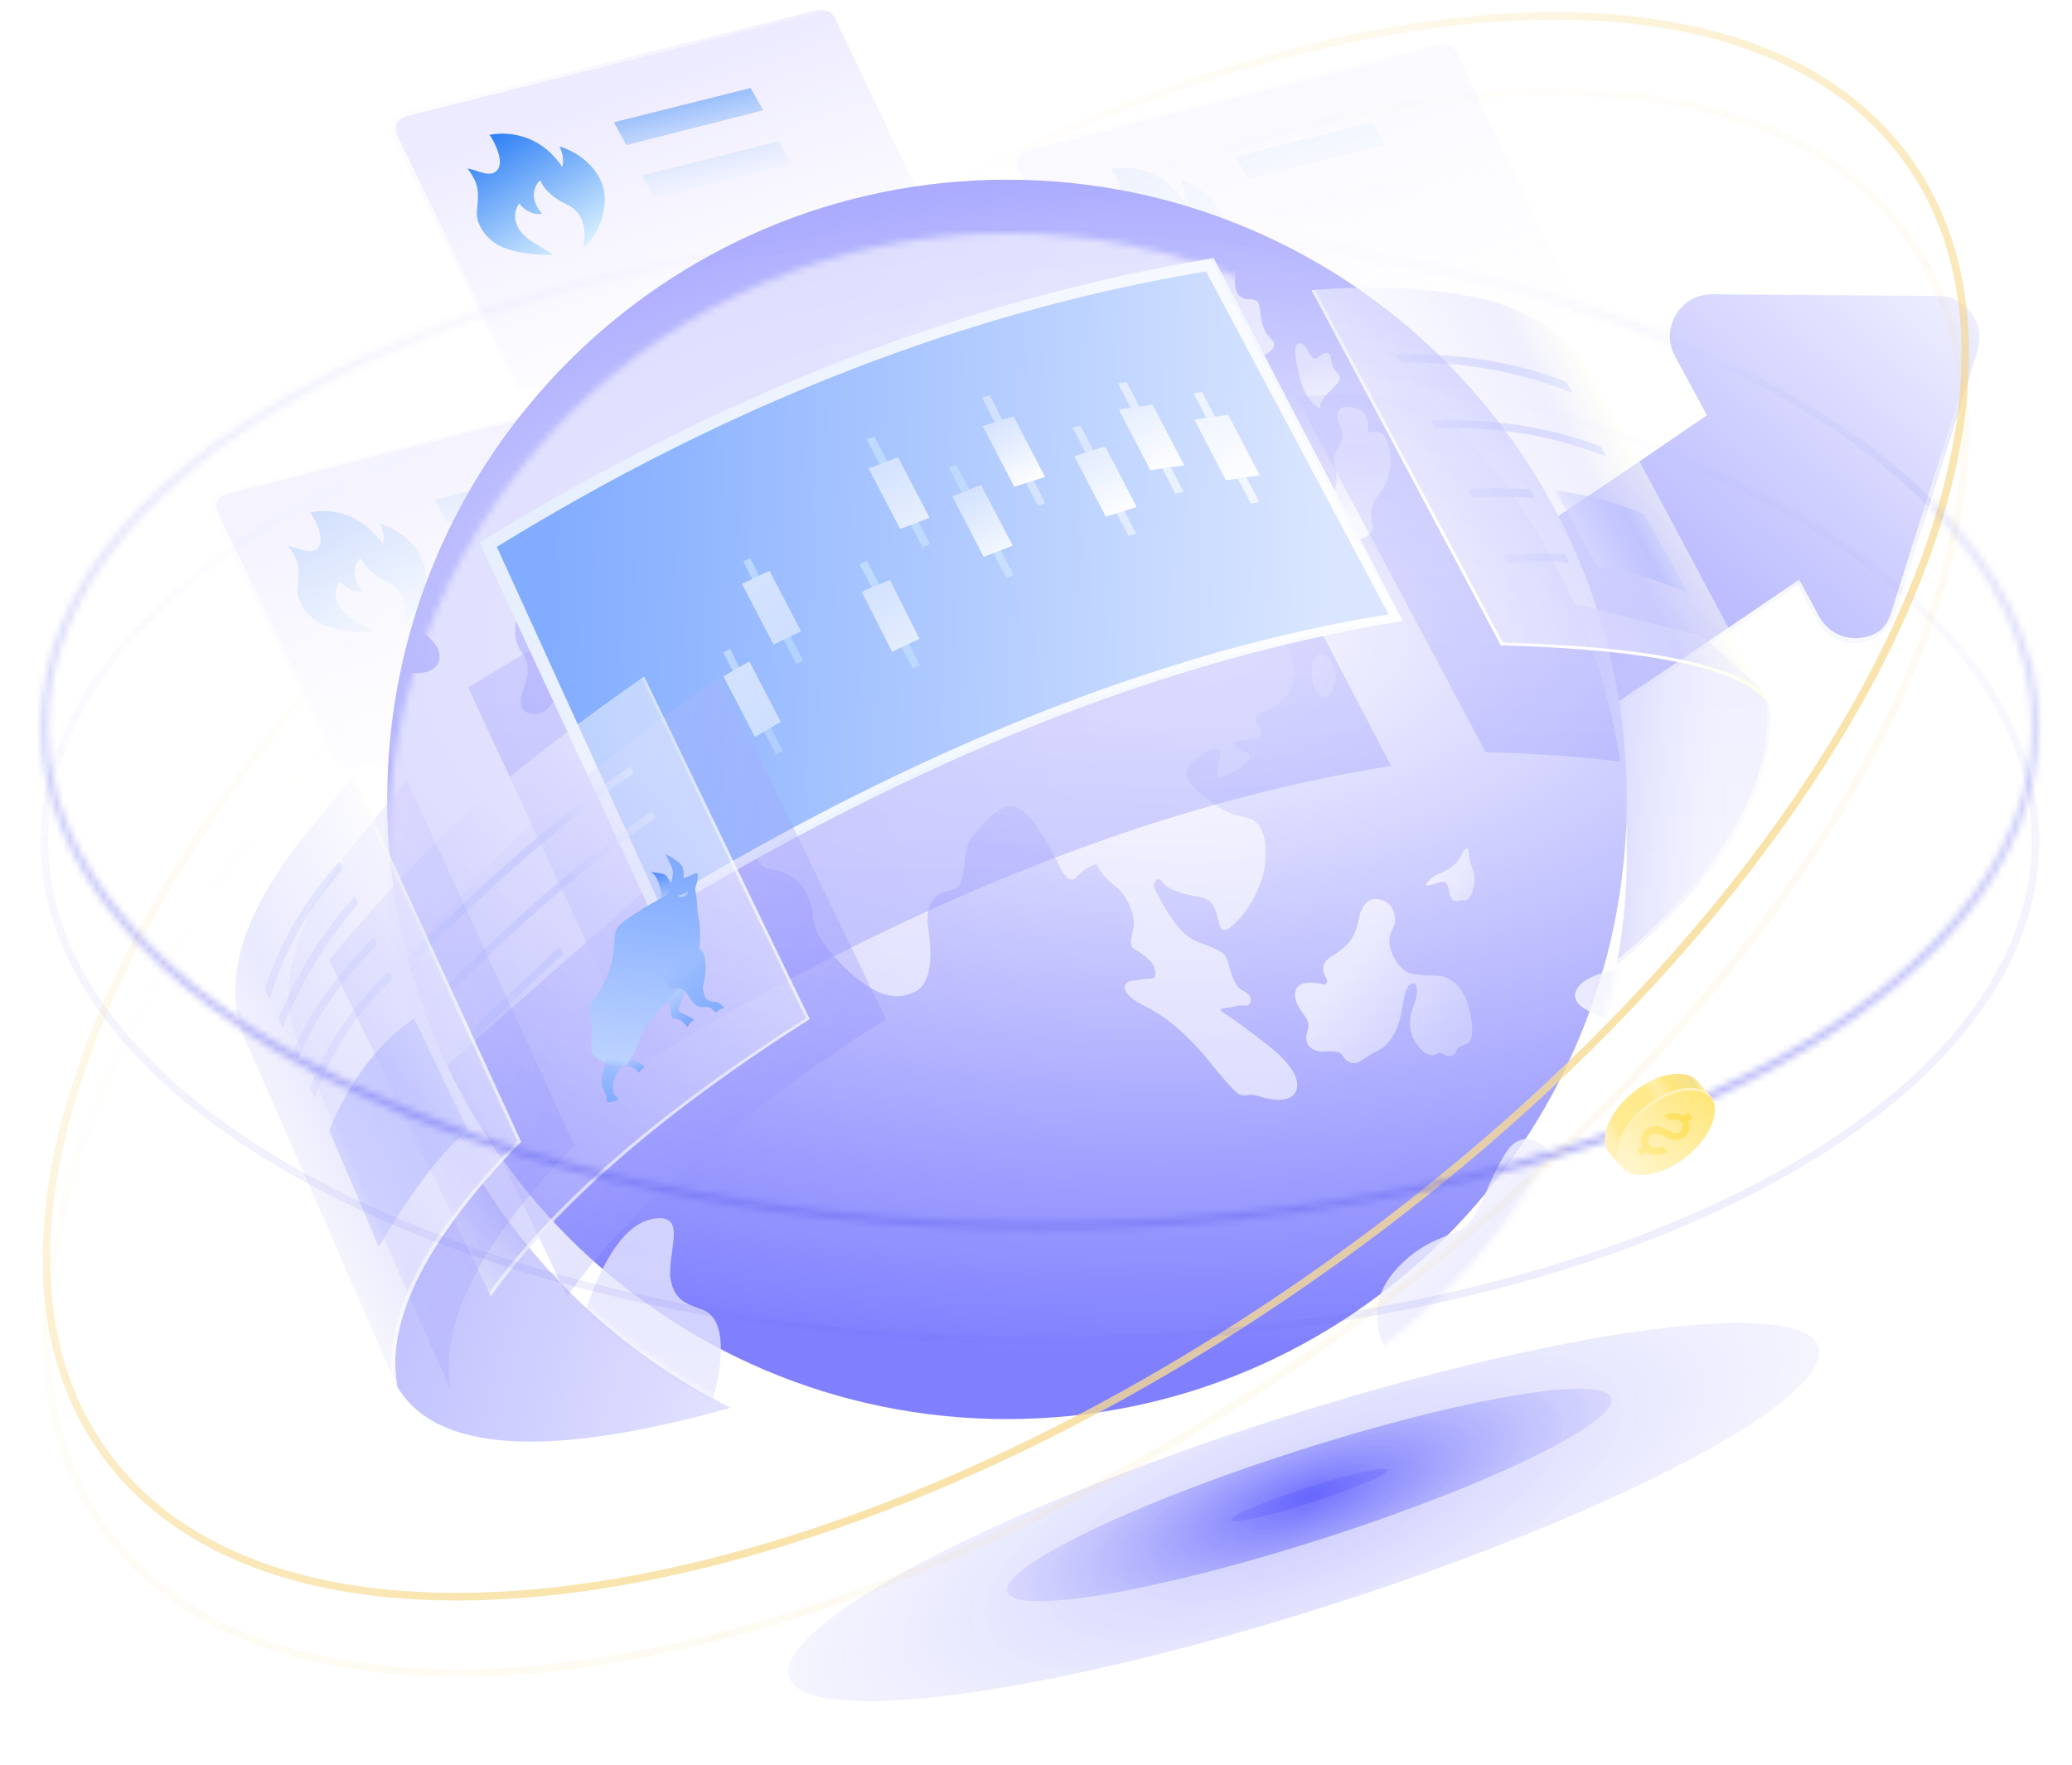 <svg width="311" height="265" viewBox="0 0 311 265" fill="none" xmlns="http://www.w3.org/2000/svg">
<g filter="url(#filter0_f_4080_75615)">
<ellipse cx="195.694" cy="226.993" rx="81.144" ry="14.507" transform="rotate(-17.804 195.694 226.993)" fill="url(#paint0_radial_4080_75615)" fill-opacity="0.96"/>
</g>
<g filter="url(#filter1_f_4080_75615)">
<ellipse cx="196.534" cy="224.431" rx="47.593" ry="6.851" transform="rotate(-17.804 196.534 224.431)" fill="url(#paint1_radial_4080_75615)" fill-opacity="0.94"/>
</g>
<g filter="url(#filter2_f_4080_75615)">
<ellipse cx="196.537" cy="224.436" rx="12.36" ry="1.161" transform="rotate(-17.804 196.537 224.436)" fill="#0000FF" fill-opacity="0.1"/>
</g>
<g opacity="0.3">
<path fill-rule="evenodd" clip-rule="evenodd" d="M153.821 22.221L216.027 6.655C217.084 6.39 218.18 6.907 218.65 7.889L236.412 45.073C236.957 46.214 236.474 47.581 235.332 48.126C235.195 48.192 235.052 48.243 234.905 48.28L173.061 63.869C172.01 64.134 170.917 63.626 170.442 62.651L152.318 25.446C151.764 24.309 152.237 22.938 153.374 22.384C153.517 22.314 153.666 22.26 153.821 22.221Z" fill="url(#paint2_linear_4080_75615)"/>
<path fill-rule="evenodd" clip-rule="evenodd" d="M216.027 6.655L153.821 22.221C153.666 22.26 153.517 22.314 153.374 22.384C152.237 22.938 151.764 24.309 152.318 25.446L170.442 62.651C170.766 63.316 171.377 63.764 172.067 63.897C171.7 63.675 171.394 63.349 171.196 62.942L153.071 25.736C152.245 23.925 153.07 23.081 154.127 22.675C154.27 22.605 154.42 22.55 154.574 22.512L216.781 6.945C217.114 6.862 217.451 6.856 217.771 6.918C217.263 6.61 216.638 6.502 216.027 6.655Z" fill="url(#paint3_linear_4080_75615)"/>
<path fill-rule="evenodd" clip-rule="evenodd" d="M176.428 43.414C173.443 43.473 170.913 43.102 168.839 42.301C166.345 41.276 164.753 38.79 164.899 36.985C165.123 34.219 165.399 32.929 163.492 30.452C165.011 30.642 167.036 32.044 168.066 30.548C169.095 29.052 167.036 25.598 166.79 25.388C168.435 25.059 173.908 24.584 177.697 30.185C178.104 28.939 177.532 27.594 177.3 27.151C179.976 27.847 183.941 30.642 184.103 34.831C184.069 37.896 182.996 40.386 180.884 42.301C181.42 39.157 180.677 37.048 178.654 35.973C177.221 35.325 175.229 34.133 174.419 32.25C174.003 32.456 172.313 34.549 174.699 37.256C173.159 37.443 172.11 36.733 171.258 35.708C170.073 37.235 170.48 39.734 173.117 41.374C173.646 41.706 174.75 42.386 176.428 43.414Z" fill="url(#paint4_linear_4080_75615)" fill-opacity="0.2"/>
<path fill-rule="evenodd" clip-rule="evenodd" d="M210.205 26.351L212.103 29.686L191.533 34.919L189.694 31.488L210.205 26.351ZM205.987 18.359L207.886 21.695L187.316 26.928L185.477 23.496L205.987 18.359Z" fill="url(#paint5_linear_4080_75615)" fill-opacity="0.3"/>
</g>
<g opacity="0.6">
<path fill-rule="evenodd" clip-rule="evenodd" d="M33.586 73.752L95.793 58.186C96.85 57.922 97.946 58.438 98.415 59.42L116.177 96.604C116.722 97.745 116.239 99.112 115.098 99.657C114.961 99.723 114.818 99.775 114.671 99.812L52.826 115.4C51.775 115.665 50.682 115.157 50.208 114.183L32.083 76.977C31.529 75.84 32.002 74.469 33.139 73.915C33.282 73.846 33.432 73.791 33.586 73.752Z" fill="url(#paint6_linear_4080_75615)"/>
<path fill-rule="evenodd" clip-rule="evenodd" d="M95.793 58.186L33.586 73.752C33.432 73.791 33.282 73.846 33.139 73.915C32.002 74.469 31.529 75.84 32.083 76.977L50.208 114.183C50.532 114.847 51.143 115.295 51.832 115.428C51.466 115.206 51.16 114.881 50.961 114.473L32.837 77.268C32.011 75.457 32.836 74.612 33.893 74.206C34.036 74.136 34.185 74.082 34.34 74.043L96.547 58.477C96.88 58.393 97.217 58.388 97.537 58.45C97.028 58.141 96.404 58.033 95.793 58.186Z" fill="url(#paint7_linear_4080_75615)"/>
<path opacity="0.3" fill-rule="evenodd" clip-rule="evenodd" d="M56.194 94.937C53.209 94.996 50.679 94.626 48.605 93.824C46.11 92.799 44.518 90.313 44.664 88.508C44.888 85.742 45.164 84.452 43.258 81.975C44.777 82.165 46.802 83.568 47.831 82.072C48.86 80.576 46.802 77.122 46.555 76.912C48.201 76.582 53.673 76.107 57.462 81.709C57.87 80.463 57.298 79.118 57.066 78.674C59.741 79.371 63.706 82.165 63.869 86.355C63.835 89.42 62.762 91.91 60.649 93.824C61.185 90.681 60.442 88.572 58.419 87.497C56.987 86.848 54.995 85.656 54.185 83.773C53.769 83.98 52.078 86.072 54.465 88.779C52.924 88.967 51.875 88.257 51.023 87.231C49.838 88.759 50.246 91.257 52.883 92.897C53.412 93.23 54.515 93.91 56.194 94.937Z" fill="url(#paint8_linear_4080_75615)"/>
<path fill-rule="evenodd" clip-rule="evenodd" d="M89.971 77.882L91.869 81.218L71.299 86.45L69.46 83.019L89.971 77.882ZM85.753 69.891L87.651 73.226L67.081 78.459L65.242 75.027L85.753 69.891Z" fill="url(#paint9_linear_4080_75615)" fill-opacity="0.3"/>
</g>
<path fill-rule="evenodd" clip-rule="evenodd" d="M60.5 17.081L122.707 1.514C123.764 1.25 124.86 1.766 125.329 2.749L143.091 39.932C143.636 41.073 143.153 42.44 142.012 42.986C141.875 43.051 141.732 43.103 141.585 43.14L79.74 58.728C78.689 58.993 77.597 58.485 77.122 57.511L58.997 20.305C58.444 19.168 58.916 17.797 60.053 17.243C60.196 17.174 60.346 17.119 60.5 17.081Z" fill="url(#paint10_linear_4080_75615)"/>
<path fill-rule="evenodd" clip-rule="evenodd" d="M122.707 1.514L60.5 17.081C60.346 17.119 60.196 17.174 60.053 17.243C58.916 17.797 58.444 19.168 58.997 20.305L77.122 57.511C77.446 58.175 78.057 58.623 78.746 58.757C78.38 58.535 78.074 58.209 77.875 57.801L59.751 20.596C58.925 18.785 59.75 17.94 60.807 17.534C60.95 17.464 61.1 17.41 61.254 17.371L123.461 1.805C123.794 1.721 124.131 1.716 124.451 1.778C123.942 1.469 123.318 1.361 122.707 1.514Z" fill="url(#paint11_linear_4080_75615)"/>
<path fill-rule="evenodd" clip-rule="evenodd" d="M83.108 38.265C80.123 38.325 77.593 37.954 75.519 37.153C73.024 36.127 71.432 33.641 71.579 31.836C71.802 29.07 72.079 27.78 70.172 25.303C71.691 25.494 73.716 26.896 74.745 25.4C75.774 23.904 73.716 20.45 73.469 20.24C75.115 19.91 80.588 19.435 84.376 25.037C84.784 23.791 84.212 22.446 83.98 22.003C86.655 22.699 90.62 25.494 90.783 29.683C90.749 32.748 89.676 35.238 87.563 37.153C88.1 34.009 87.356 31.9 85.334 30.825C83.901 30.177 81.909 28.985 81.099 27.102C80.683 27.308 78.992 29.4 81.379 32.107C79.838 32.295 78.79 31.585 77.938 30.559C76.752 32.087 77.16 34.586 79.797 36.225C80.326 36.558 81.43 37.238 83.108 38.265Z" fill="url(#paint12_linear_4080_75615)"/>
<path fill-rule="evenodd" clip-rule="evenodd" d="M116.885 21.21L118.783 24.546L98.213 29.778L96.374 26.347L116.885 21.21ZM112.667 13.219L114.565 16.554L93.995 21.787L92.156 18.355L112.667 13.219Z" fill="url(#paint13_linear_4080_75615)"/>
<path fill-rule="evenodd" clip-rule="evenodd" d="M251.407 53.471C249.131 49.257 252.205 44.145 256.994 44.18L290.876 44.428C295.111 44.459 298.109 48.579 296.836 52.619L284.405 92.068C282.733 97.375 275.503 98.064 272.858 93.169L269.885 87.666C261.747 93.253 251.865 99.952 241.724 106.63C239.45 96.966 235.668 87.882 230.641 79.642C239.974 73.44 248.928 67.342 256.185 62.344L256.251 62.435L251.407 53.471Z" fill="url(#paint14_linear_4080_75615)"/>
<path fill-rule="evenodd" clip-rule="evenodd" d="M241.648 106.3C241.675 106.41 241.701 106.52 241.727 106.63C251.694 100.066 261.411 93.483 269.468 87.954L269.311 87.664C261.307 93.16 251.615 99.731 241.648 106.3ZM278.094 96.467C280.753 96.585 283.464 95.061 284.407 92.068L296.839 52.619C298.112 48.579 295.114 44.459 290.878 44.428L256.997 44.18C256.917 44.179 256.838 44.18 256.76 44.182L290.303 44.428C294.539 44.459 297.537 48.579 296.264 52.619L283.833 92.068C282.957 94.845 280.56 96.358 278.094 96.467Z" fill="url(#paint15_linear_4080_75615)"/>
<path fill-rule="evenodd" clip-rule="evenodd" d="M250.89 48.758C250.662 50.071 250.849 51.482 251.564 52.805L256.409 61.771L256.343 61.68C256.22 61.765 256.097 61.849 255.974 61.934L251.407 53.484C250.568 51.93 250.456 50.253 250.89 48.758ZM297.039 51.801C297.024 51.852 297.009 51.902 296.993 51.953L284.562 91.402C282.889 96.709 275.66 97.398 273.015 92.503L270.042 87.002C261.904 92.589 252.023 99.288 241.882 105.966C239.645 96.461 235.95 87.518 231.046 79.387C230.911 79.477 230.776 79.567 230.641 79.656C235.668 87.897 239.45 96.98 241.724 106.645C251.865 99.966 261.747 93.267 269.885 87.68L272.858 93.182C275.503 98.077 282.733 97.388 284.405 92.081L296.836 52.632C296.923 52.355 296.991 52.078 297.039 51.801Z" fill="url(#paint16_linear_4080_75615)"/>
<path fill-rule="evenodd" clip-rule="evenodd" d="M289.452 76.051L289.839 74.822C280.271 65.356 266.86 57.041 250.641 50.398C250.635 50.824 250.673 51.255 250.759 51.685C254.548 53.252 258.18 54.911 261.641 56.655C272.914 62.334 282.319 68.882 289.452 76.051Z" fill="url(#paint17_linear_4080_75615)" fill-opacity="0.2"/>
<g filter="url(#filter3_i_4080_75615)">
<path d="M151.151 221.059C202.532 221.059 244.184 179.407 244.184 128.026C244.184 76.645 202.532 34.992 151.151 34.992C99.77 34.992 58.117 76.645 58.117 128.026C58.117 179.407 99.77 221.059 151.151 221.059Z" fill="url(#paint18_radial_4080_75615)"/>
</g>
<mask id="mask0_4080_75615" style="mask-type:alpha" maskUnits="userSpaceOnUse" x="58" y="34" width="187" height="188">
<path d="M151.151 221.059C202.532 221.059 244.184 179.407 244.184 128.026C244.184 76.645 202.532 34.992 151.151 34.992C99.77 34.992 58.117 76.645 58.117 128.026C58.117 179.407 99.77 221.059 151.151 221.059Z" fill="url(#paint19_linear_4080_75615)"/>
</mask>
<g mask="url(#mask0_4080_75615)">
<path fill-rule="evenodd" clip-rule="evenodd" d="M87.664 197.339C90.977 187.423 94.9 182.609 99.431 182.895C102.428 183.339 100.578 187.129 100.578 191.351C100.955 195.889 104.071 195.889 105.861 196.803C110.268 199.09 107.208 209.847 106.628 211.292C106.242 212.255 99.92 209.205 87.664 202.142V197.339Z" fill="url(#paint20_linear_4080_75615)" fill-opacity="0.8"/>
</g>
<mask id="mask1_4080_75615" style="mask-type:alpha" maskUnits="userSpaceOnUse" x="58" y="34" width="187" height="188">
<path d="M151.151 221.059C202.532 221.059 244.184 179.407 244.184 128.026C244.184 76.645 202.532 34.992 151.151 34.992C99.77 34.992 58.117 76.645 58.117 128.026C58.117 179.407 99.77 221.059 151.151 221.059Z" fill="url(#paint21_linear_4080_75615)"/>
</mask>
<g mask="url(#mask1_4080_75615)">
<path fill-rule="evenodd" clip-rule="evenodd" d="M233.42 173.762C230.724 170.644 228.424 170.173 226.522 172.351C224.011 175.775 222.294 181.538 220.691 183.361C219.087 185.185 218.145 184.873 214.74 186.564C211.336 188.255 206.943 192.231 206.744 196.619C206.545 201.008 208.091 202.644 208.871 203.675C209.688 204.327 218.631 199.76 235.7 189.973L233.42 173.762Z" fill="url(#paint22_linear_4080_75615)" fill-opacity="0.8"/>
</g>
<mask id="mask2_4080_75615" style="mask-type:alpha" maskUnits="userSpaceOnUse" x="58" y="34" width="187" height="188">
<path d="M151.151 221.059C202.532 221.059 244.184 179.407 244.184 128.026C244.184 76.645 202.532 34.992 151.151 34.992C99.77 34.992 58.117 76.645 58.117 128.026C58.117 179.407 99.77 221.059 151.151 221.059Z" fill="url(#paint23_linear_4080_75615)"/>
</mask>
<g mask="url(#mask2_4080_75615)">
<path fill-rule="evenodd" clip-rule="evenodd" d="M243.483 145.422C239.343 146.097 237.011 147.274 236.489 148.953C235.966 150.633 237.931 152.035 242.384 153.159L243.483 145.422Z" fill="url(#paint24_linear_4080_75615)" fill-opacity="0.8"/>
</g>
<mask id="mask3_4080_75615" style="mask-type:alpha" maskUnits="userSpaceOnUse" x="58" y="34" width="187" height="188">
<path d="M151.151 221.059C202.532 221.059 244.184 179.407 244.184 128.026C244.184 76.645 202.532 34.992 151.151 34.992C99.77 34.992 58.117 76.645 58.117 128.026C58.117 179.407 99.77 221.059 151.151 221.059Z" fill="url(#paint25_linear_4080_75615)"/>
</mask>
<g mask="url(#mask3_4080_75615)">
<path fill-rule="evenodd" clip-rule="evenodd" d="M206.48 134.961C207.035 134.961 209.214 135.276 209.39 137.855C209.469 138.961 208.814 139.688 208.63 140.502C208.446 141.316 208.531 142.183 209.018 143.315C209.504 144.448 210.309 145.452 211.291 145.975C212.273 146.498 215.088 146.397 216.146 146.522C217.205 146.646 219.594 147.535 220.519 151.469C221.444 155.403 220.751 156.288 220.28 156.643C219.809 156.997 218.977 156.799 218.468 157.993C218.084 158.758 217.27 158.659 216.502 158.214C215.735 157.769 215.722 158.43 215.06 158.43C214.466 158.401 213.714 158.259 212.568 156.643C211.422 155.027 211.422 152.839 212.12 151.22C212.818 149.601 212.988 147.424 211.973 147.647C210.958 147.869 210.72 149.999 210.527 151.04C210.221 152.792 209.532 156.651 206.48 157.872C205.144 158.553 204.286 159.425 203.591 159.552C202.896 159.68 202.14 159.528 201.585 158.553C201.029 157.577 199.326 157.872 198.416 157.872C197.505 157.872 195.417 157.236 196.253 154.758C196.716 153.411 196.072 152.91 195.05 151.383C194.028 149.856 194.028 147.814 196.016 147.555C196.554 147.471 197.578 147.513 198.372 147.742C199.167 147.971 199.476 147.409 198.91 146.522C198.177 145.22 198.701 144.171 200.45 143.182C203.121 141.467 203.505 140.055 204.034 137.596C204.152 136.976 204.733 135.012 206.48 134.961Z" fill="url(#paint26_linear_4080_75615)" fill-opacity="0.65"/>
</g>
<mask id="mask4_4080_75615" style="mask-type:alpha" maskUnits="userSpaceOnUse" x="58" y="34" width="187" height="188">
<path d="M151.151 221.059C202.532 221.059 244.184 179.407 244.184 128.026C244.184 76.645 202.532 34.992 151.151 34.992C99.77 34.992 58.117 76.645 58.117 128.026C58.117 179.407 99.77 221.059 151.151 221.059Z" fill="url(#paint27_linear_4080_75615)"/>
</mask>
<g mask="url(#mask4_4080_75615)">
<path fill-rule="evenodd" clip-rule="evenodd" d="M214.099 132.578C213.824 133.075 214.501 133.027 216.131 132.433C216.9 132.155 217.301 132.591 217.487 133.649C217.598 134.41 217.811 135.372 218.614 135.28C219.149 135.217 219.149 134.999 219.676 135.172C220.203 135.346 220.686 134.638 220.859 134.236C221.032 133.834 221.741 131.977 220.973 130.272C220.205 128.568 220.668 127.54 220.218 127.394C219.78 127.224 219.533 128.226 218.802 129.249C218.071 130.272 216.448 131.011 215.787 131.255C215.345 131.418 214.783 131.859 214.099 132.578Z" fill="url(#paint28_linear_4080_75615)" fill-opacity="0.65"/>
</g>
<mask id="mask5_4080_75615" style="mask-type:alpha" maskUnits="userSpaceOnUse" x="58" y="34" width="187" height="188">
<path d="M151.151 221.059C202.532 221.059 244.184 179.407 244.184 128.026C244.184 76.645 202.532 34.992 151.151 34.992C99.77 34.992 58.117 76.645 58.117 128.026C58.117 179.407 99.77 221.059 151.151 221.059Z" fill="url(#paint29_linear_4080_75615)"/>
</mask>
<g mask="url(#mask5_4080_75615)">
<path fill-rule="evenodd" clip-rule="evenodd" d="M177.753 19.656L186.017 38.761C184.775 42.878 185.294 44.936 187.574 44.936C189.361 44.944 188.917 45.893 189.321 47.955C189.725 50.017 190.502 50.476 191.052 51.201C191.603 51.926 190.949 52.873 189.321 53.495C188.746 53.714 189.065 57.503 190.281 64.862L190.422 65.711C191.511 72.188 193.245 81.239 195.625 92.863C192.853 93.341 192.213 95.313 193.705 98.777C195.53 103.08 192.542 105.355 190.776 106.289C189.009 107.223 188.392 107.622 188.563 108.135C188.734 108.648 189.203 109.096 189.262 109.997C189.321 110.898 188.145 111.094 187.095 111.036C186.045 110.978 185.02 111.416 185.128 111.629C185.236 111.843 185.75 112.545 186.943 112.871C188.136 113.198 187.87 114.358 185.347 115.729C183.394 116.747 182.642 117.093 182.642 116.368C182.642 116.078 182.76 115.48 182.884 114.844L182.977 114.364C183.129 113.567 183.246 112.816 183.114 112.641C182.848 112.289 182.043 112.149 180.759 113.088C179.475 114.027 176.944 115.41 178.677 117.544C180.505 119.69 181.048 119.762 182.491 120.866C183.933 121.97 185.587 122.422 187.425 122.832C189.262 123.242 189.934 125.739 189.934 127.267C189.934 128.795 190.004 129.372 189.725 130.765C189.446 132.157 187.931 136.764 184.487 139.362C183.179 140.133 183.095 139.067 182.642 137.278C181.932 135.079 181.451 134.948 179.13 134.487C176.81 134.026 175.047 133.399 174.267 132.136C173.672 131.637 172.853 132.66 173.349 133.492C173.844 134.324 176.37 140.042 179.579 141.315C183.28 142.732 183.929 142.84 184.443 144.86C184.957 146.88 185.501 148.309 186.814 148.872C188.126 149.434 187.97 151.142 186.814 150.97C185.658 150.798 185.123 151.219 184.487 151.262C184.408 151.267 184.317 151.273 184.221 151.28L184.104 151.29C183.454 151.349 182.703 151.499 183.705 152.084C185.545 153.204 190.392 156.919 191.493 157.9C192.595 158.881 195.846 161.887 194.301 164.204C193.705 165.125 191.73 165.487 189.116 164.621C187.401 164.058 186.907 164.702 186.017 164.292C185.541 164.072 184.466 162.897 183.377 161.615L183.092 161.279C182.241 160.266 181.411 159.233 180.883 158.588C179.623 157.045 175.918 152.978 171.848 151.052C168.028 149.227 168.446 147.514 169.739 147.278C171.739 147.019 171.626 146.919 172.763 146.919C173.9 146.919 173.438 145.039 172.539 144.171C171.543 143.187 170.783 142.812 170.188 142.434C169.593 142.055 169.654 141.223 170.098 139.461C170.542 137.699 169.375 134.6 167.36 132.995C166.018 131.926 165.08 130.836 164.548 129.726C163.512 129.981 162.543 130.617 161.64 131.633C160.371 132.976 159.234 130.582 158.754 129.498C158.273 128.414 155.363 122.911 153.528 121.756C151.868 120.629 150.556 120.083 146.12 125.362C144.587 126.884 144.981 130.545 144.196 132.536C143.78 133.539 142.676 133.646 141.884 133.858C141.403 133.99 138.641 134.712 139.333 139.362C140.025 144.012 139.67 147.734 137.353 148.872C135.626 149.735 133.773 149.998 130.872 148.444C127.583 146.554 122.168 141.279 122.03 137.581C121.791 134.389 120 131.208 116.087 130.589C112.085 129.952 113.284 125.795 112.632 125.795C112.198 125.795 107.848 127.599 99.583 131.208L54.578 171.002L53.578 43.166L177.753 19.656ZM78.219 91.211C76.934 93.956 77.031 96.296 78.51 98.23C80.049 100.347 78.53 103.346 78.292 104.304C78.055 105.262 77.862 107.223 80.423 107.223C82.459 106.941 83.677 105.05 84.076 101.551L78.219 91.211ZM62.89 94.69L59.708 100.612C63.15 101.488 65.22 101.023 65.918 99.217C66.228 97.512 65.219 96.003 62.89 94.69Z" fill="url(#paint30_radial_4080_75615)" fill-opacity="0.7"/>
</g>
<mask id="mask6_4080_75615" style="mask-type:alpha" maskUnits="userSpaceOnUse" x="58" y="34" width="187" height="188">
<path d="M151.151 221.059C202.532 221.059 244.184 179.407 244.184 128.026C244.184 76.645 202.532 34.992 151.151 34.992C99.77 34.992 58.117 76.645 58.117 128.026C58.117 179.407 99.77 221.059 151.151 221.059Z" fill="url(#paint31_linear_4080_75615)"/>
</mask>
<g mask="url(#mask6_4080_75615)">
<path fill-rule="evenodd" clip-rule="evenodd" d="M198.319 98.184C199.312 98.104 200.015 99.061 200.427 101.055C200.63 102.494 200.21 102.259 199.992 103.475C199.774 104.691 198.329 105.177 197.522 103.755C196.715 102.334 196.804 100.168 197.158 99.289C197.394 98.703 197.781 98.335 198.319 98.184Z" fill="url(#paint32_linear_4080_75615)" fill-opacity="0.75"/>
</g>
<mask id="mask7_4080_75615" style="mask-type:alpha" maskUnits="userSpaceOnUse" x="58" y="34" width="187" height="188">
<path d="M151.151 221.059C202.532 221.059 244.184 179.407 244.184 128.026C244.184 76.645 202.532 34.992 151.151 34.992C99.77 34.992 58.117 76.645 58.117 128.026C58.117 179.407 99.77 221.059 151.151 221.059Z" fill="url(#paint33_linear_4080_75615)"/>
</mask>
<g mask="url(#mask7_4080_75615)">
<path fill-rule="evenodd" clip-rule="evenodd" d="M203.404 61.284C204.713 61.622 205.528 62.569 205.321 64.571C204.994 65.908 208.242 62.569 208.667 68.619C208.918 72.862 206.743 74.062 206.203 75.317C205.664 76.572 205.745 77.754 206.041 78.754C206.337 79.755 205.008 81.249 203.228 80.857C202.042 80.595 200.786 78.533 199.461 74.671C200.486 73.846 200.832 72.507 200.499 70.655C200 67.877 200.091 68.591 201.136 66.683C202.18 64.775 200.706 63.808 200.706 62.569C200.706 61.33 201.451 60.733 203.404 61.284Z" fill="url(#paint34_linear_4080_75615)" fill-opacity="0.75"/>
</g>
<mask id="mask8_4080_75615" style="mask-type:alpha" maskUnits="userSpaceOnUse" x="58" y="34" width="187" height="188">
<path d="M151.151 221.059C202.532 221.059 244.184 179.407 244.184 128.026C244.184 76.645 202.532 34.992 151.151 34.992C99.77 34.992 58.117 76.645 58.117 128.026C58.117 179.407 99.77 221.059 151.151 221.059Z" fill="url(#paint35_radial_4080_75615)"/>
</mask>
<g mask="url(#mask8_4080_75615)">
<path fill-rule="evenodd" clip-rule="evenodd" d="M194.441 52.351C194.586 51.598 194.916 51.354 195.429 51.619C196.198 52.017 196.624 53.8 197.304 53.8C197.984 53.8 198.481 52.917 199.207 52.99C199.602 53.026 199.704 53.36 199.86 54.244C200.017 55.04 200.094 55.351 200.864 56.161C201.634 56.972 200.443 57.897 199.463 58.865C198.484 59.834 198.103 60.589 198.175 61.074C198.248 61.558 196.373 60.725 195.292 57.412C194.651 55.177 194.367 53.49 194.441 52.351Z" fill="url(#paint36_linear_4080_75615)" fill-opacity="0.75"/>
</g>
<g filter="url(#filter4_f_4080_75615)">
<path fill-rule="evenodd" clip-rule="evenodd" d="M214.506 59.901C208.387 59.088 201.744 58.985 194.578 59.593L222.989 112.905C230.838 113.119 237.571 113.603 243.187 114.356C240.037 92.972 229.611 73.955 214.506 59.901Z" fill="url(#paint37_linear_4080_75615)" fill-opacity="0.3"/>
</g>
<g filter="url(#filter5_b_4080_75615)">
<path fill-rule="evenodd" clip-rule="evenodd" d="M242.674 144.824C243.667 139.378 244.185 133.767 244.185 128.034C244.185 114.721 241.389 102.061 236.352 90.609L255.528 95.515L263.978 103.045L265.553 105.791C266.62 118.143 258.993 131.154 242.674 144.824Z" fill="url(#paint38_linear_4080_75615)" fill-opacity="0.3"/>
</g>
<g filter="url(#filter6_b_4080_75615)">
<path fill-rule="evenodd" clip-rule="evenodd" d="M242.674 144.824C243.667 139.378 244.185 133.767 244.185 128.034C244.185 114.721 241.389 102.061 236.352 90.609L255.528 95.515L263.978 103.045L265.553 105.791C266.62 118.143 258.993 131.154 242.674 144.824Z" fill="url(#paint39_linear_4080_75615)" fill-opacity="0.6"/>
</g>
<path d="M242.808 144.054C242.764 144.309 242.718 144.564 242.672 144.818C258.991 131.148 266.617 118.137 265.55 105.785L265.468 105.642C265.348 105.48 265.219 105.321 265.081 105.164L265.116 105.501C266.171 117.708 258.734 130.559 242.808 144.054Z" fill="url(#paint40_linear_4080_75615)"/>
<g filter="url(#filter7_b_4080_75615)">
<path fill-rule="evenodd" clip-rule="evenodd" d="M196.867 43.562L225.278 96.874C248.279 97.501 261.691 100.444 265.513 105.701C254.266 84.491 245.428 67.972 238.998 56.143C235.459 50.515 230.098 46.787 222.914 44.96C215.176 43.211 206.494 42.745 196.867 43.562Z" fill="url(#paint41_linear_4080_75615)" fill-opacity="0.5"/>
</g>
<path fill-rule="evenodd" clip-rule="evenodd" d="M225.055 96.461L225.567 96.461C246.578 97.034 259.586 99.539 264.594 103.975C264.898 104.547 265.203 105.123 265.51 105.702C261.688 100.445 248.276 97.503 225.275 96.875L225.055 96.461Z" fill="url(#paint42_linear_4080_75615)"/>
<path fill-rule="evenodd" clip-rule="evenodd" d="M197.356 43.523L225.794 96.89C225.623 96.885 225.451 96.88 225.278 96.876L196.867 43.564C197.03 43.55 197.194 43.537 197.356 43.523Z" fill="url(#paint43_linear_4080_75615)"/>
<path fill-rule="evenodd" clip-rule="evenodd" d="M241.101 68.556L240.274 67.005C232.497 64.076 223.98 62.786 214.732 63.125L215.332 64.251C224.721 63.973 233.308 65.412 241.101 68.556ZM236.016 59.015L235.11 57.313C227.367 54.316 218.812 52.955 209.453 53.22L210.106 54.445C219.629 54.249 228.263 55.776 236.016 59.015ZM229.696 73.488L230.392 74.793C227.23 74.5 224.069 74.473 220.907 74.712L220.271 73.519C223.413 73.252 226.555 73.242 229.696 73.488ZM234.872 83.2L235.564 84.498C233.013 84.269 229.881 84.291 226.161 84.572L225.525 83.377C229.143 83.085 232.261 83.024 234.872 83.2Z" fill="url(#paint44_linear_4080_75615)" fill-opacity="0.4"/>
<path fill-rule="evenodd" clip-rule="evenodd" d="M233.5 73.664L239.747 85.019C245.232 85.959 249.812 87.361 253.484 89.226C249.529 82.004 247.3 78.001 246.799 77.218C245.131 76.466 243.14 75.763 240.824 75.109C238.509 74.455 236.067 73.974 233.5 73.664Z" fill="url(#paint45_linear_4080_75615)" fill-opacity="0.6"/>
<g filter="url(#filter8_f_4080_75615)">
<path fill-rule="evenodd" clip-rule="evenodd" d="M70.273 103.195C106.453 80.914 143.174 66.688 180.437 60.516C208.801 114.985 180.437 60.516 208.801 114.985C173.742 120.532 136.285 135.407 96.429 159.611L70.273 103.195Z" fill="url(#paint46_linear_4080_75615)" fill-opacity="0.44"/>
</g>
<path fill-rule="evenodd" clip-rule="evenodd" d="M71.992 81.437C108.172 59.156 144.893 44.93 182.156 38.758C210.52 93.228 182.156 38.758 210.52 93.228C175.461 98.774 138.003 113.65 98.148 137.853L71.992 81.437Z" fill="url(#paint47_linear_4080_75615)"/>
<path fill-rule="evenodd" clip-rule="evenodd" d="M97.859 137.247L98.14 137.853C137.996 113.65 175.453 98.774 210.512 93.228L182.148 38.758C181.982 38.785 181.815 38.813 181.649 38.841L209.792 92.888C174.862 98.414 137.551 113.2 97.859 137.247Z" fill="url(#paint48_linear_4080_75615)"/>
<path fill-rule="evenodd" clip-rule="evenodd" d="M74.57 82.096C109.35 60.677 145.2 46.683 181.021 40.75C208.658 92.628 180.414 39.592 208.429 92.229C174.726 97.561 137.327 112.434 99.013 135.702L74.57 82.096Z" fill="url(#paint49_linear_4080_75615)"/>
<path fill-rule="evenodd" clip-rule="evenodd" d="M185.797 71.84L187.076 71.648L188.998 75.337L187.769 75.621L185.797 71.84Z" fill="white" fill-opacity="0.7"/>
<path fill-rule="evenodd" clip-rule="evenodd" d="M179.164 59.058L180.443 58.867L182.365 62.555L181.136 62.84L179.164 59.058Z" fill="white" fill-opacity="0.65"/>
<path fill-rule="evenodd" clip-rule="evenodd" d="M174.445 70.324L175.724 70.133L177.646 73.821L176.417 74.106L174.445 70.324Z" fill="white" fill-opacity="0.6"/>
<path fill-rule="evenodd" clip-rule="evenodd" d="M167.812 57.543L169.092 57.352L171.013 61.04L169.784 61.325L167.812 57.543Z" fill="white" fill-opacity="0.55"/>
<path fill-rule="evenodd" clip-rule="evenodd" d="M167.32 76.59L168.599 76.398L170.521 80.087L169.413 80.462L167.32 76.59Z" fill="white" fill-opacity="0.5"/>
<path fill-rule="evenodd" clip-rule="evenodd" d="M160.992 64.2L162.172 63.898L164.094 67.587L162.964 67.982L160.992 64.2Z" fill="white" fill-opacity="0.45"/>
<path fill-rule="evenodd" clip-rule="evenodd" d="M153.859 72.227L154.985 71.859L156.907 75.548L155.799 75.922L153.859 72.227Z" fill="white" fill-opacity="0.4"/>
<path fill-rule="evenodd" clip-rule="evenodd" d="M147.375 59.669L148.555 59.367L150.477 63.055L149.347 63.451L147.375 59.669Z" fill="white" fill-opacity="0.4"/>
<path fill-rule="evenodd" clip-rule="evenodd" d="M136.547 78.463L137.655 77.992L139.576 81.68L138.486 82.158L136.547 78.463Z" fill="#C0DAFF"/>
<path fill-rule="evenodd" clip-rule="evenodd" d="M130.07 65.912L131.257 65.578L133.178 69.266L132.042 69.693L130.07 65.912Z" fill="#BFDAFF"/>
<path fill-rule="evenodd" clip-rule="evenodd" d="M149.094 82.983L150.183 82.562L152.155 86.344L151.066 86.765L149.094 82.983Z" fill="#C9DFFF"/>
<path fill-rule="evenodd" clip-rule="evenodd" d="M142.43 70.163L143.519 69.742L145.491 73.524L144.401 73.945L142.43 70.163Z" fill="#C0DAFF"/>
<path fill-rule="evenodd" clip-rule="evenodd" d="M135.039 96.619L136.147 96.148L138.069 99.837L136.979 100.314L135.039 96.619Z" fill="#BCD8FF"/>
<path fill-rule="evenodd" clip-rule="evenodd" d="M129 84.67L130.111 84.156L132.032 87.844L130.896 88.272L129 84.67Z" fill="#BFDAFF"/>
<path fill-rule="evenodd" clip-rule="evenodd" d="M117.523 95.85L118.613 95.43L120.585 99.212L119.546 99.701L117.523 95.85Z" fill="#B2D2FF"/>
<path fill-rule="evenodd" clip-rule="evenodd" d="M111.57 84.263L112.61 83.773L114.116 86.743L113.027 87.164L111.57 84.263Z" fill="#B9D6FF"/>
<path fill-rule="evenodd" clip-rule="evenodd" d="M114.492 109.467L115.582 109.047L117.518 112.692L116.514 113.318L114.492 109.467Z" fill="#B5D3FF" fill-opacity="0.8"/>
<path fill-rule="evenodd" clip-rule="evenodd" d="M108.562 97.935L109.569 97.383L111.108 100.416L110.019 100.836L108.562 97.935Z" fill="#C5DDFF" fill-opacity="0.8"/>
<path fill-rule="evenodd" clip-rule="evenodd" d="M108.578 101.537L112.469 99.281L117.204 108.376L113.313 110.632L108.578 101.537Z" fill="url(#paint50_linear_4080_75615)"/>
<path fill-rule="evenodd" clip-rule="evenodd" d="M111.367 87.665L115.496 85.672L120.231 94.767L116.102 96.76L111.367 87.665Z" fill="url(#paint51_linear_4080_75615)"/>
<path fill-rule="evenodd" clip-rule="evenodd" d="M129.336 88.835L133.576 87.062L138.013 95.891L133.898 97.846L129.336 88.835Z" fill="url(#paint52_linear_4080_75615)"/>
<path fill-rule="evenodd" clip-rule="evenodd" d="M130.375 70.322L134.788 68.633L139.524 77.728L135.11 79.417L130.375 70.322Z" fill="url(#paint53_linear_4080_75615)"/>
<path fill-rule="evenodd" clip-rule="evenodd" d="M142.93 74.506L147.261 72.812L151.996 81.907L147.665 83.601L142.93 74.506Z" fill="url(#paint54_linear_4080_75615)"/>
<path fill-rule="evenodd" clip-rule="evenodd" d="M147.5 63.974L152.123 62.508L156.858 71.603L152.235 73.069L147.5 63.974Z" fill="url(#paint55_linear_4080_75615)"/>
<path fill-rule="evenodd" clip-rule="evenodd" d="M161.25 68.481L165.873 67.016L170.608 76.111L165.985 77.576L161.25 68.481Z" fill="url(#paint56_linear_4080_75615)"/>
<path fill-rule="evenodd" clip-rule="evenodd" d="M167.93 61.488L173.003 60.75L177.738 69.845L172.665 70.583L167.93 61.488Z" fill="url(#paint57_linear_4080_75615)"/>
<path fill-rule="evenodd" clip-rule="evenodd" d="M179.273 63.003L184.346 62.266L189.082 71.361L184.009 72.098L179.273 63.003Z" fill="url(#paint58_linear_4080_75615)"/>
<g filter="url(#filter9_b_4080_75615)">
<path fill-rule="evenodd" clip-rule="evenodd" d="M59.591 208.109L59.593 208.114C59.594 208.116 59.595 208.118 59.596 208.12C59.594 208.116 59.593 208.112 59.591 208.109ZM59.63 208.177C65.412 217.996 82.092 219.05 109.671 211.339C94.405 203.723 81.526 192.034 72.459 177.695C62.356 189.524 58.08 199.684 59.63 208.177Z" fill="url(#paint59_linear_4080_75615)" fill-opacity="0.5"/>
</g>
<g filter="url(#filter10_f_4080_75615)">
<path fill-rule="evenodd" clip-rule="evenodd" d="M108.138 101.562L132.983 152.994C110.922 167.006 94.971 180.873 85.129 194.596C69.275 161.496 61.19 144.666 60.875 144.104C69.686 133.561 77.441 125.457 84.14 119.793C90.838 114.128 98.838 108.052 108.138 101.562Z" fill="url(#paint60_linear_4080_75615)" fill-opacity="0.3"/>
</g>
<g filter="url(#filter11_b_4080_75615)">
<path fill-rule="evenodd" clip-rule="evenodd" d="M96.685 101.562L121.53 152.994C99.469 167.006 83.517 180.873 73.676 194.596C57.822 161.496 49.737 144.666 49.422 144.104C58.233 133.561 65.988 125.457 72.686 119.793C79.385 114.128 87.385 108.052 96.685 101.562Z" fill="url(#paint61_linear_4080_75615)" fill-opacity="0.5"/>
</g>
<path fill-rule="evenodd" clip-rule="evenodd" d="M73.414 194.045C73.502 194.228 73.59 194.412 73.678 194.596C83.52 180.873 99.471 167.006 121.532 152.994L96.688 101.562C96.561 101.651 96.435 101.739 96.31 101.826L120.964 152.864C99.129 166.732 83.279 180.459 73.414 194.045Z" fill="url(#paint62_linear_4080_75615)" fill-opacity="0.6"/>
<path fill-rule="evenodd" clip-rule="evenodd" d="M83.959 142.189C80.649 145.138 75.515 150.045 68.562 156.904L69.086 157.996C76.012 151.159 81.142 146.249 84.481 143.258C84.253 142.789 84.079 142.433 83.959 142.189ZM94.61 115.047C84.878 121.663 73.984 131.014 61.93 143.09L62.456 144.184C74.535 132.059 85.42 122.698 95.114 116.089L94.61 115.047ZM65.176 149.848L65.702 150.944C77.877 138.632 88.764 129.262 98.365 122.821L97.862 121.78C88.219 128.23 77.323 137.59 65.176 149.848Z" fill="url(#paint63_linear_4080_75615)" fill-opacity="0.4"/>
<path fill-rule="evenodd" clip-rule="evenodd" d="M94.272 157.844C94.601 158.744 95.104 159.287 95.781 159.473C96.291 159.59 96.311 159.956 96.769 160.052C96.609 160.271 95.986 160.893 95.821 161.07C95.749 161.051 95.6 160.383 94.865 160.271C93.919 160.121 92.93 159.666 92.93 159.504C92.93 159.395 93.377 158.842 94.272 157.844Z" fill="url(#paint64_linear_4080_75615)"/>
<path fill-rule="evenodd" clip-rule="evenodd" d="M103.002 147.999C102.605 149.347 102.255 150.375 101.953 151.083C101.777 151.518 101.801 151.791 102.024 151.902C102.424 152.101 102.778 152.282 103.086 152.443C103.548 152.686 103.918 152.835 104.141 153.125C104.201 153.309 103.663 153.196 103.247 154.091C103.134 154.31 103.086 154.003 102.552 153.495C102.018 152.988 101.455 152.913 101.159 152.913C100.753 152.927 100.758 152.416 100.697 151.925C100.634 151.351 100.752 150.52 99.852 150.395C99.097 150.243 99.354 148.919 100.624 146.422L103.002 147.999Z" fill="url(#paint65_linear_4080_75615)"/>
<path fill-rule="evenodd" clip-rule="evenodd" d="M98.894 135.204C99.225 134.864 99.33 134.382 99.209 133.758C99.069 133.131 98.866 132.522 98.6 131.931C98.361 131.474 98.059 131.124 97.695 130.883C98.213 130.973 98.732 131.054 99.252 131.127C99.663 131.175 99.977 131.386 100.195 131.76C100.413 132.135 100.764 132.666 101.246 133.356L100.809 134.988L98.894 135.204Z" fill="url(#paint66_linear_4080_75615)"/>
<path fill-rule="evenodd" clip-rule="evenodd" d="M99.881 128.234C100.304 129.089 100.613 129.73 100.809 130.158C101.039 130.666 101.031 131.114 100.941 131.621C100.867 132.029 100.67 132.791 100.347 133.91C100.242 134.205 100.007 134.441 99.645 134.616C99.078 134.926 94.026 137.634 92.818 139.103C92.262 139.801 92.296 140.17 92.233 141.05C92.17 141.929 92.285 145.787 89.161 150.106C88.614 150.887 88.349 151.197 88.571 152.536C89.113 155.321 88.511 156.506 88.837 157.969C89.481 159.367 92.12 160.123 93.498 159.947C94.423 159.775 94.798 158.842 95.621 157.014C96.444 155.186 96.72 154.107 96.807 153.943C96.893 153.779 104.643 146.439 104.96 142.372C105.27 139.744 104.942 138.313 104.817 137.547C104.692 136.781 104.608 135.323 104.532 134.616C104.456 133.91 104.364 133.839 104.358 133.51C104.358 133.152 104.569 132.698 104.674 132.255C104.799 131.767 104.77 130.954 104.493 131.066C104.088 131.248 103.461 131.514 102.611 131.864L102.587 130.954C102.587 130.324 102.334 129.819 101.827 129.439C101.149 128.903 100.5 128.501 99.881 128.234Z" fill="url(#paint67_linear_4080_75615)"/>
<path fill-rule="evenodd" clip-rule="evenodd" d="M101.758 134.491C102.318 134.366 102.813 134.137 103.245 133.805C103.35 133.986 103.201 134.313 102.772 134.551C102.452 134.706 102.113 134.687 101.758 134.491Z" fill="url(#paint68_linear_4080_75615)"/>
<path fill-rule="evenodd" clip-rule="evenodd" d="M101.827 141.047C103.966 141.433 105.242 142.197 105.653 143.338C106.064 144.479 105.998 146.145 105.456 148.334C105.631 149.183 105.814 149.75 106.007 150.034C106.253 150.216 106.611 150.324 107.467 150.428C108.123 150.509 108.467 151.089 108.725 151.384C108.385 151.38 107.998 151.485 107.467 152.002C107.133 151.889 106.83 151.146 106.209 151.187C105.413 151.213 104.902 151.166 104.676 151.048C104.269 150.754 103.959 150.456 103.747 150.154C103.534 149.852 103.208 149.366 102.767 148.694C102.243 148.394 101.657 148.274 101.009 148.334C100.36 148.394 99.779 147.549 99.266 145.799L101.827 141.047Z" fill="url(#paint69_linear_4080_75615)"/>
<path fill-rule="evenodd" clip-rule="evenodd" d="M93.924 159.224C92.772 160.649 92.145 161.769 92.04 162.585C91.924 163.557 91.978 164.157 92.391 164.513C92.805 164.869 92.959 165.084 92.648 165.155C91.937 165.267 91.404 165.775 91.096 165.293C90.935 164.998 91.127 164.685 90.912 164.285C90.609 163.729 90.108 162.667 90.341 161.564C90.575 160.46 91.455 158.171 91.076 157.773C90.824 157.509 91.773 157.992 93.924 159.224Z" fill="url(#paint70_linear_4080_75615)"/>
<g filter="url(#filter12_f_4080_75615)">
<path fill-rule="evenodd" clip-rule="evenodd" d="M61.072 117.109L86.234 171.981C72.008 186.545 65.814 198.81 67.651 208.777C52.357 173.856 44.651 156.268 44.533 156.015C41.424 147.81 44.292 138.076 53.138 126.815C58.705 119.907 61.35 116.672 61.072 117.109Z" fill="url(#paint71_linear_4080_75615)" fill-opacity="0.25"/>
</g>
<g filter="url(#filter13_b_4080_75615)">
<path fill-rule="evenodd" clip-rule="evenodd" d="M53.057 116.539L78.218 171.41C63.992 185.974 57.798 198.24 59.636 208.206C44.341 173.285 36.635 155.698 36.518 155.444C33.408 147.239 36.276 137.506 45.123 126.244C50.689 119.337 53.334 116.102 53.057 116.539Z" fill="url(#paint72_linear_4080_75615)" fill-opacity="0.5"/>
</g>
<path fill-rule="evenodd" clip-rule="evenodd" d="M58.818 206.338C59.089 206.955 59.361 207.578 59.637 208.206C57.799 198.24 63.993 185.974 78.219 171.41L53.058 116.539C53.129 116.427 53.008 116.556 52.695 116.926L77.642 171.33C64.255 185.035 57.981 196.704 58.818 206.338Z" fill="url(#paint73_linear_4080_75615)" fill-opacity="0.55"/>
<path fill-rule="evenodd" clip-rule="evenodd" d="M47.252 164.853C49.568 158.091 53.464 152.1 58.951 146.876L58.447 145.777C52.991 150.895 49.028 156.758 46.569 163.363L47.252 164.853ZM44.656 159.19C46.916 153.416 50.894 147.615 56.618 141.789L56.108 140.676C50.475 146.349 46.431 152.044 44.001 157.763L44.656 159.19ZM42.444 154.367C45.149 147.487 48.929 141.238 53.788 135.616L53.264 134.474C48.398 140.018 44.572 146.172 41.786 152.933L42.444 154.367ZM40.488 150.102C42.506 143.028 46.151 136.491 51.437 130.489L50.915 129.352C45.663 135.218 41.943 141.61 39.766 148.527L40.488 150.102Z" fill="url(#paint74_linear_4080_75615)" fill-opacity="0.4"/>
<path fill-rule="evenodd" clip-rule="evenodd" d="M62.123 152.913C56.784 156.58 52.548 162.17 49.414 169.684C54.679 182.007 57.156 187.849 56.843 187.21C61.914 178.62 66.371 172.778 70.214 169.684C64.477 157.736 61.78 152.145 62.123 152.913Z" fill="url(#paint75_linear_4080_75615)" fill-opacity="0.6"/>
<g filter="url(#filter14_f_4080_75615)">
<path d="M15.588 229.436C29.027 248.206 56.283 254.578 89.73 249.462C123.141 244.352 162.546 227.794 200.004 200.975C237.461 174.156 265.832 142.187 281.435 112.204C297.054 82.189 299.803 54.333 286.364 35.563C272.925 16.793 245.668 10.421 212.222 15.537C178.811 20.647 139.406 37.205 101.948 64.024C64.491 90.843 36.12 122.813 20.517 152.795C4.898 182.81 2.149 210.666 15.588 229.436Z" stroke="url(#paint76_linear_4080_75615)" stroke-opacity="0.16" stroke-width="1.145"/>
</g>
<path d="M15.588 217.983C29.027 236.753 56.283 243.125 89.73 238.009C123.141 232.899 162.546 216.341 200.004 189.522C237.461 162.703 265.832 130.734 281.435 100.751C297.054 70.736 299.803 42.88 286.364 24.11C272.925 5.34 245.668 -1.032 212.222 4.084C178.811 9.194 139.406 25.752 101.948 52.571C64.491 79.39 36.12 111.359 20.517 141.342C4.898 171.357 2.149 199.213 15.588 217.983Z" stroke="url(#paint77_linear_4080_75615)" stroke-width="1.145"/>
<g filter="url(#filter15_f_4080_75615)">
<path d="M6.666 126.252C6.666 146.79 23.203 165.534 50.285 179.179C77.335 192.807 114.743 201.252 156.094 201.252C197.445 201.252 234.853 192.807 261.902 179.179C288.984 165.534 305.521 146.79 305.521 126.252C305.521 105.715 288.984 86.97 261.902 73.326C234.853 59.698 197.445 51.252 156.094 51.252C114.743 51.252 77.335 59.698 50.285 73.326C23.203 86.97 6.666 105.715 6.666 126.252Z" stroke="url(#paint78_linear_4080_75615)" stroke-opacity="0.24" stroke-width="1.145"/>
</g>
<mask id="path-99-inside-1_4080_75615" fill="white">
<path fill-rule="evenodd" clip-rule="evenodd" d="M7.239 109.073C7.239 129.279 23.523 147.875 50.543 161.488C77.497 175.068 114.813 183.5 156.094 183.5C197.375 183.5 234.691 175.068 261.645 161.488C288.664 147.875 304.949 129.279 304.949 109.073C304.949 97.296 299.417 86.066 289.452 76.05L289.839 74.821C300.233 85.103 306.094 96.743 306.094 109.073C306.094 150.81 238.936 184.645 156.094 184.645C73.251 184.645 6.094 150.81 6.094 109.073C6.094 67.335 73.251 33.5 156.094 33.5C191.935 33.5 224.839 39.833 250.64 50.399C250.634 50.825 250.672 51.255 250.758 51.686C225.038 41.05 192.072 34.645 156.094 34.645C114.813 34.645 77.497 43.078 50.543 56.657C23.523 70.27 7.239 88.867 7.239 109.073Z"/>
</mask>
<path d="M50.543 161.488L51.058 160.465L51.058 160.465L50.543 161.488ZM261.645 161.488L261.129 160.465L261.129 160.465L261.645 161.488ZM289.452 76.05L288.36 75.706L288.151 76.367L288.64 76.858L289.452 76.05ZM289.839 74.821L290.644 74.007L289.311 72.688L288.747 74.477L289.839 74.821ZM250.64 50.399L251.785 50.415L251.796 49.635L251.074 49.34L250.64 50.399ZM250.758 51.686L250.32 52.744L252.297 53.561L251.881 51.463L250.758 51.686ZM50.543 56.657L51.058 57.68L51.058 57.68L50.543 56.657ZM51.058 160.465C24.164 146.915 8.384 128.616 8.384 109.073H6.094C6.094 129.941 22.883 148.834 50.028 162.51L51.058 160.465ZM156.094 182.355C114.953 182.355 77.821 173.949 51.058 160.465L50.028 162.51C77.172 176.186 114.672 184.645 156.094 184.645V182.355ZM261.129 160.465C234.367 173.949 197.234 182.355 156.094 182.355V184.645C197.515 184.645 235.015 176.186 262.16 162.51L261.129 160.465ZM303.804 109.073C303.804 128.616 288.024 146.915 261.129 160.465L262.16 162.51C289.305 148.834 306.094 129.941 306.094 109.073H303.804ZM288.64 76.858C298.456 86.724 303.804 97.679 303.804 109.073H306.094C306.094 96.912 300.377 85.408 290.263 75.243L288.64 76.858ZM288.747 74.477L288.36 75.706L290.544 76.394L290.931 75.165L288.747 74.477ZM289.034 75.635C299.278 85.768 304.949 97.132 304.949 109.073H307.239C307.239 96.354 301.189 84.438 290.644 74.007L289.034 75.635ZM304.949 109.073C304.949 129.279 288.664 147.875 261.645 161.488C234.691 175.068 197.375 183.5 156.094 183.5V185.79C197.656 185.79 235.339 177.305 262.675 163.533C289.945 149.794 307.239 130.604 307.239 109.073H304.949ZM156.094 183.5C114.813 183.5 77.497 175.068 50.543 161.488C23.523 147.875 7.239 129.279 7.239 109.073H4.949C4.949 130.604 22.243 149.794 49.513 163.533C76.848 177.305 114.532 185.79 156.094 185.79V183.5ZM7.239 109.073C7.239 88.867 23.523 70.27 50.543 56.657C77.497 43.078 114.813 34.645 156.094 34.645V32.355C114.532 32.355 76.848 40.84 49.513 54.612C22.243 68.351 4.949 87.541 4.949 109.073H7.239ZM156.094 34.645C191.808 34.645 224.563 40.957 250.206 51.459L251.074 49.34C225.116 38.709 192.061 32.355 156.094 32.355V34.645ZM251.881 51.463C251.811 51.112 251.78 50.762 251.785 50.415L249.495 50.383C249.488 50.888 249.533 51.399 249.635 51.909L251.881 51.463ZM156.094 35.79C191.945 35.79 224.759 42.174 250.32 52.744L251.195 50.627C225.317 39.926 192.199 33.5 156.094 33.5V35.79ZM51.058 57.68C77.821 44.196 114.953 35.79 156.094 35.79V33.5C114.672 33.5 77.172 41.959 50.028 55.635L51.058 57.68ZM8.384 109.073C8.384 89.529 24.164 71.23 51.058 57.68L50.028 55.635C22.883 69.311 6.094 88.204 6.094 109.073H8.384Z" fill="url(#paint79_linear_4080_75615)" mask="url(#path-99-inside-1_4080_75615)"/>
<path fill-rule="evenodd" clip-rule="evenodd" d="M254.856 162.35C253.13 160.341 248.841 161.032 245.196 163.931C241.502 166.869 239.868 170.962 241.547 173.073C241.587 173.124 241.63 173.173 241.673 173.221L243.223 175.009L244.145 174.289C246.189 174.438 248.872 173.487 251.276 171.575C253.607 169.721 255.118 167.407 255.493 165.421L256.681 164.493L254.882 162.381L254.856 162.35Z" fill="url(#paint80_linear_4080_75615)"/>
<path d="M243.356 175.192C241.677 173.081 243.311 168.988 247.005 166.05C250.699 163.112 255.055 162.442 256.734 164.553C258.412 166.664 256.779 170.757 253.085 173.695C249.39 176.633 245.035 177.303 243.356 175.192Z" fill="url(#paint81_linear_4080_75615)"/>
<path fill-rule="evenodd" clip-rule="evenodd" d="M257.252 165.555C257.152 165.33 257.026 165.118 256.871 164.924C255.192 162.813 250.837 163.483 247.142 166.421C243.967 168.946 242.314 172.325 242.978 174.564C241.999 172.34 243.655 168.721 247.008 166.054C250.702 163.116 255.058 162.446 256.737 164.557C256.973 164.853 257.143 165.189 257.252 165.555Z" fill="url(#paint82_linear_4080_75615)"/>
<path fill-rule="evenodd" clip-rule="evenodd" d="M253.407 166.992L252.691 167.522C251.835 166.967 250.6 166.931 249.711 167.435L250.567 168.218C251.316 167.764 252.826 168.238 252.504 169.349C252.274 170.036 251.698 170.31 250.999 169.982C250.02 169.49 249.642 169.335 249.359 169.228L249.257 169.189C248.394 168.866 246.911 169.124 246.371 170.569C246.204 171.083 246.225 171.655 246.437 172.148L245.773 172.639L246.419 173.512L247.121 172.992C247.272 173.097 247.442 173.185 247.633 173.251C248.777 173.597 249.673 173.219 250.365 172.943L249.585 172.103C249.127 172.352 248.181 172.423 247.709 172.013C247.202 171.52 247.397 170.763 247.804 170.432C248.177 170.089 248.826 170.037 249.79 170.597C250.707 171.125 251.522 171.296 252.447 170.966C253.276 170.647 253.942 169.3 253.438 168.319L254.053 167.864L253.407 166.992Z" fill="url(#paint83_linear_4080_75615)"/>
<defs>
<filter id="filter0_f_4080_75615" x="109.144" y="189.433" width="173.094" height="75.118" filterUnits="userSpaceOnUse" color-interpolation-filters="sRGB">
<feFlood flood-opacity="0" result="BackgroundImageFix"/>
<feBlend mode="normal" in="SourceGraphic" in2="BackgroundImageFix" result="shape"/>
<feGaussianBlur stdDeviation="4.58" result="effect1_foregroundBlur_4080_75615"/>
</filter>
<filter id="filter1_f_4080_75615" x="142.012" y="199.316" width="109.047" height="50.227" filterUnits="userSpaceOnUse" color-interpolation-filters="sRGB">
<feFlood flood-opacity="0" result="BackgroundImageFix"/>
<feBlend mode="normal" in="SourceGraphic" in2="BackgroundImageFix" result="shape"/>
<feGaussianBlur stdDeviation="4.58" result="effect1_foregroundBlur_4080_75615"/>
</filter>
<filter id="filter2_f_4080_75615" x="179.613" y="215.347" width="33.852" height="18.18" filterUnits="userSpaceOnUse" color-interpolation-filters="sRGB">
<feFlood flood-opacity="0" result="BackgroundImageFix"/>
<feBlend mode="normal" in="SourceGraphic" in2="BackgroundImageFix" result="shape"/>
<feGaussianBlur stdDeviation="2.576" result="effect1_foregroundBlur_4080_75615"/>
</filter>
<filter id="filter3_i_4080_75615" x="58.117" y="26.977" width="186.07" height="194.086" filterUnits="userSpaceOnUse" color-interpolation-filters="sRGB">
<feFlood flood-opacity="0" result="BackgroundImageFix"/>
<feBlend mode="normal" in="SourceGraphic" in2="BackgroundImageFix" result="shape"/>
<feColorMatrix in="SourceAlpha" type="matrix" values="0 0 0 0 0 0 0 0 0 0 0 0 0 0 0 0 0 0 127 0" result="hardAlpha"/>
<feOffset dy="-8.015"/>
<feGaussianBlur stdDeviation="9.16"/>
<feComposite in2="hardAlpha" operator="arithmetic" k2="-1" k3="1"/>
<feColorMatrix type="matrix" values="0 0 0 0 1 0 0 0 0 1 0 0 0 0 1 0 0 0 0.9 0"/>
<feBlend mode="normal" in2="shape" result="effect1_innerShadow_4080_75615"/>
</filter>
<filter id="filter4_f_4080_75615" x="185.418" y="50.043" width="66.93" height="73.477" filterUnits="userSpaceOnUse" color-interpolation-filters="sRGB">
<feFlood flood-opacity="0" result="BackgroundImageFix"/>
<feBlend mode="normal" in="SourceGraphic" in2="BackgroundImageFix" result="shape"/>
<feGaussianBlur stdDeviation="4.58" result="effect1_foregroundBlur_4080_75615"/>
</filter>
<filter id="filter5_b_4080_75615" x="231.771" y="86.029" width="38.457" height="63.371" filterUnits="userSpaceOnUse" color-interpolation-filters="sRGB">
<feFlood flood-opacity="0" result="BackgroundImageFix"/>
<feGaussianBlur in="BackgroundImageFix" stdDeviation="2.29"/>
<feComposite in2="SourceAlpha" operator="in" result="effect1_backgroundBlur_4080_75615"/>
<feBlend mode="normal" in="SourceGraphic" in2="effect1_backgroundBlur_4080_75615" result="shape"/>
</filter>
<filter id="filter6_b_4080_75615" x="231.771" y="86.029" width="38.457" height="63.371" filterUnits="userSpaceOnUse" color-interpolation-filters="sRGB">
<feFlood flood-opacity="0" result="BackgroundImageFix"/>
<feGaussianBlur in="BackgroundImageFix" stdDeviation="2.29"/>
<feComposite in2="SourceAlpha" operator="in" result="effect1_backgroundBlur_4080_75615"/>
<feBlend mode="normal" in="SourceGraphic" in2="effect1_backgroundBlur_4080_75615" result="shape"/>
</filter>
<filter id="filter7_b_4080_75615" x="192.287" y="38.592" width="77.809" height="71.692" filterUnits="userSpaceOnUse" color-interpolation-filters="sRGB">
<feFlood flood-opacity="0" result="BackgroundImageFix"/>
<feGaussianBlur in="BackgroundImageFix" stdDeviation="2.29"/>
<feComposite in2="SourceAlpha" operator="in" result="effect1_backgroundBlur_4080_75615"/>
<feBlend mode="normal" in="SourceGraphic" in2="effect1_backgroundBlur_4080_75615" result="shape"/>
</filter>
<filter id="filter8_f_4080_75615" x="62.258" y="52.5" width="154.562" height="115.124" filterUnits="userSpaceOnUse" color-interpolation-filters="sRGB">
<feFlood flood-opacity="0" result="BackgroundImageFix"/>
<feBlend mode="normal" in="SourceGraphic" in2="BackgroundImageFix" result="shape"/>
<feGaussianBlur stdDeviation="4.008" result="effect1_foregroundBlur_4080_75615"/>
</filter>
<filter id="filter9_b_4080_75615" x="54.74" y="173.115" width="59.512" height="47.895" filterUnits="userSpaceOnUse" color-interpolation-filters="sRGB">
<feFlood flood-opacity="0" result="BackgroundImageFix"/>
<feGaussianBlur in="BackgroundImageFix" stdDeviation="2.29"/>
<feComposite in2="SourceAlpha" operator="in" result="effect1_backgroundBlur_4080_75615"/>
<feBlend mode="normal" in="SourceGraphic" in2="effect1_backgroundBlur_4080_75615" result="shape"/>
</filter>
<filter id="filter10_f_4080_75615" x="51.715" y="92.402" width="90.43" height="111.352" filterUnits="userSpaceOnUse" color-interpolation-filters="sRGB">
<feFlood flood-opacity="0" result="BackgroundImageFix"/>
<feBlend mode="normal" in="SourceGraphic" in2="BackgroundImageFix" result="shape"/>
<feGaussianBlur stdDeviation="4.58" result="effect1_foregroundBlur_4080_75615"/>
</filter>
<filter id="filter11_b_4080_75615" x="44.842" y="96.982" width="81.27" height="102.192" filterUnits="userSpaceOnUse" color-interpolation-filters="sRGB">
<feFlood flood-opacity="0" result="BackgroundImageFix"/>
<feGaussianBlur in="BackgroundImageFix" stdDeviation="2.29"/>
<feComposite in2="SourceAlpha" operator="in" result="effect1_backgroundBlur_4080_75615"/>
<feBlend mode="normal" in="SourceGraphic" in2="effect1_backgroundBlur_4080_75615" result="shape"/>
</filter>
<filter id="filter12_f_4080_75615" x="34.16" y="107.91" width="61.235" height="110.024" filterUnits="userSpaceOnUse" color-interpolation-filters="sRGB">
<feFlood flood-opacity="0" result="BackgroundImageFix"/>
<feBlend mode="normal" in="SourceGraphic" in2="BackgroundImageFix" result="shape"/>
<feGaussianBlur stdDeviation="4.58" result="effect1_foregroundBlur_4080_75615"/>
</filter>
<filter id="filter13_b_4080_75615" x="30.724" y="111.92" width="52.074" height="100.863" filterUnits="userSpaceOnUse" color-interpolation-filters="sRGB">
<feFlood flood-opacity="0" result="BackgroundImageFix"/>
<feGaussianBlur in="BackgroundImageFix" stdDeviation="2.29"/>
<feComposite in2="SourceAlpha" operator="in" result="effect1_backgroundBlur_4080_75615"/>
<feBlend mode="normal" in="SourceGraphic" in2="effect1_backgroundBlur_4080_75615" result="shape"/>
</filter>
<filter id="filter14_f_4080_75615" x="0.665" y="7.54" width="300.614" height="249.919" filterUnits="userSpaceOnUse" color-interpolation-filters="sRGB">
<feFlood flood-opacity="0" result="BackgroundImageFix"/>
<feBlend mode="normal" in="SourceGraphic" in2="BackgroundImageFix" result="shape"/>
<feGaussianBlur stdDeviation="2.863" result="effect1_foregroundBlur_4080_75615"/>
</filter>
<filter id="filter15_f_4080_75615" x="1.514" y="46.099" width="309.16" height="160.309" filterUnits="userSpaceOnUse" color-interpolation-filters="sRGB">
<feFlood flood-opacity="0" result="BackgroundImageFix"/>
<feBlend mode="normal" in="SourceGraphic" in2="BackgroundImageFix" result="shape"/>
<feGaussianBlur stdDeviation="2.29" result="effect1_foregroundBlur_4080_75615"/>
</filter>
<radialGradient id="paint0_radial_4080_75615" cx="0" cy="0" r="1" gradientUnits="userSpaceOnUse" gradientTransform="translate(195.694 226.993) rotate(87.713) scale(46.647 134.591)">
<stop stop-color="#0000FF" stop-opacity="0.22"/>
<stop offset="1" stop-color="#D4D4FA" stop-opacity="0"/>
</radialGradient>
<radialGradient id="paint1_radial_4080_75615" cx="0" cy="0" r="1" gradientUnits="userSpaceOnUse" gradientTransform="translate(196.534 224.431) rotate(88.967) scale(25.921 74.191)">
<stop stop-color="#0000FF" stop-opacity="0.48"/>
<stop offset="1" stop-color="#D4D4FA" stop-opacity="0"/>
</radialGradient>
<linearGradient id="paint2_linear_4080_75615" x1="224.796" y1="71.567" x2="204.156" y2="13.377" gradientUnits="userSpaceOnUse">
<stop stop-color="white" stop-opacity="0"/>
<stop offset="1" stop-color="#EDEBFF" stop-opacity="0.98"/>
</linearGradient>
<linearGradient id="paint3_linear_4080_75615" x1="204.836" y1="38.641" x2="165.129" y2="7.343" gradientUnits="userSpaceOnUse">
<stop stop-color="white" stop-opacity="0"/>
<stop offset="1" stop-color="#FEFEFF" stop-opacity="0.98"/>
</linearGradient>
<linearGradient id="paint4_linear_4080_75615" x1="180.426" y1="42.087" x2="169.48" y2="24.13" gradientUnits="userSpaceOnUse">
<stop stop-color="#D6EEFF"/>
<stop offset="1" stop-color="#3181F6"/>
</linearGradient>
<linearGradient id="paint5_linear_4080_75615" x1="200.465" y1="36.358" x2="195.106" y2="12.824" gradientUnits="userSpaceOnUse">
<stop stop-color="#F1F7FF" stop-opacity="0"/>
<stop offset="1" stop-color="#3181F6"/>
</linearGradient>
<linearGradient id="paint6_linear_4080_75615" x1="104.561" y1="123.098" x2="83.922" y2="64.909" gradientUnits="userSpaceOnUse">
<stop stop-color="white" stop-opacity="0"/>
<stop offset="1" stop-color="#EDEBFF" stop-opacity="0.98"/>
</linearGradient>
<linearGradient id="paint7_linear_4080_75615" x1="84.602" y1="90.172" x2="44.894" y2="58.874" gradientUnits="userSpaceOnUse">
<stop stop-color="white" stop-opacity="0"/>
<stop offset="1" stop-color="#FEFEFF" stop-opacity="0.98"/>
</linearGradient>
<linearGradient id="paint8_linear_4080_75615" x1="60.192" y1="93.61" x2="49.246" y2="75.653" gradientUnits="userSpaceOnUse">
<stop stop-color="#D6EEFF"/>
<stop offset="1" stop-color="#3181F6"/>
</linearGradient>
<linearGradient id="paint9_linear_4080_75615" x1="80.231" y1="87.889" x2="74.871" y2="64.355" gradientUnits="userSpaceOnUse">
<stop stop-color="#F1F7FF" stop-opacity="0"/>
<stop offset="1" stop-color="#3181F6"/>
</linearGradient>
<linearGradient id="paint10_linear_4080_75615" x1="131.476" y1="66.426" x2="110.836" y2="8.237" gradientUnits="userSpaceOnUse">
<stop stop-color="white" stop-opacity="0"/>
<stop offset="1" stop-color="#EDEBFF" stop-opacity="0.98"/>
</linearGradient>
<linearGradient id="paint11_linear_4080_75615" x1="111.516" y1="33.5" x2="71.808" y2="2.202" gradientUnits="userSpaceOnUse">
<stop stop-color="white" stop-opacity="0"/>
<stop offset="1" stop-color="#FEFEFF" stop-opacity="0.98"/>
</linearGradient>
<linearGradient id="paint12_linear_4080_75615" x1="87.106" y1="36.938" x2="76.16" y2="18.981" gradientUnits="userSpaceOnUse">
<stop stop-color="#D6EEFF"/>
<stop offset="1" stop-color="#3181F6"/>
</linearGradient>
<linearGradient id="paint13_linear_4080_75615" x1="107.145" y1="31.217" x2="101.785" y2="7.683" gradientUnits="userSpaceOnUse">
<stop stop-color="#F1F7FF" stop-opacity="0"/>
<stop offset="1" stop-color="#3181F6"/>
</linearGradient>
<linearGradient id="paint14_linear_4080_75615" x1="285.16" y1="35.863" x2="155.431" y2="181.89" gradientUnits="userSpaceOnUse">
<stop stop-color="#EFEFFF"/>
<stop offset="0.655" stop-color="#8080FF"/>
</linearGradient>
<linearGradient id="paint15_linear_4080_75615" x1="287.248" y1="85.269" x2="294.509" y2="53.807" gradientUnits="userSpaceOnUse">
<stop stop-color="#F8F8FF"/>
<stop offset="1" stop-color="white" stop-opacity="0"/>
</linearGradient>
<linearGradient id="paint16_linear_4080_75615" x1="269.991" y1="88.851" x2="264.462" y2="62.429" gradientUnits="userSpaceOnUse">
<stop stop-color="#F8F8FF"/>
<stop offset="1" stop-color="#8989FF" stop-opacity="0"/>
</linearGradient>
<linearGradient id="paint17_linear_4080_75615" x1="271.137" y1="51.762" x2="267.539" y2="88.72" gradientUnits="userSpaceOnUse">
<stop stop-color="#6D6DF1" stop-opacity="0"/>
<stop offset="1" stop-color="#6D6DF1" stop-opacity="0.8"/>
</linearGradient>
<radialGradient id="paint18_radial_4080_75615" cx="0" cy="0" r="1" gradientUnits="userSpaceOnUse" gradientTransform="translate(176.132 103.914) rotate(89.086) scale(107.647 214.601)">
<stop stop-color="#FCFCFF"/>
<stop offset="1" stop-color="#8080FF"/>
</radialGradient>
<linearGradient id="paint19_linear_4080_75615" x1="151.151" y1="182.52" x2="151.151" y2="60.903" gradientUnits="userSpaceOnUse">
<stop stop-color="#E9E6FF"/>
<stop offset="1" stop-color="#E7E5FF"/>
</linearGradient>
<linearGradient id="paint20_linear_4080_75615" x1="97.933" y1="205.545" x2="97.933" y2="186.863" gradientUnits="userSpaceOnUse">
<stop stop-color="#E7E7FF"/>
<stop offset="1" stop-color="#E4E4FF"/>
</linearGradient>
<linearGradient id="paint21_linear_4080_75615" x1="160.891" y1="128.026" x2="140.948" y2="88.946" gradientUnits="userSpaceOnUse">
<stop stop-color="#E9E6FF"/>
<stop offset="1" stop-color="#E2DEFF"/>
</linearGradient>
<linearGradient id="paint22_linear_4080_75615" x1="222.218" y1="186.645" x2="218.14" y2="183.041" gradientUnits="userSpaceOnUse">
<stop stop-color="#E9E9FF"/>
<stop offset="1" stop-color="#F0F0FF"/>
</linearGradient>
<linearGradient id="paint23_linear_4080_75615" x1="183.326" y1="198.809" x2="151.151" y2="60.903" gradientUnits="userSpaceOnUse">
<stop stop-color="#E2DEFF"/>
<stop offset="1" stop-color="#DBD7FF"/>
</linearGradient>
<linearGradient id="paint24_linear_4080_75615" x1="241.689" y1="148.571" x2="237.185" y2="149.728" gradientUnits="userSpaceOnUse">
<stop stop-color="#F2F2FF"/>
<stop offset="1" stop-color="#F7F7FF"/>
</linearGradient>
<linearGradient id="paint25_linear_4080_75615" x1="142.434" y1="48.259" x2="132.608" y2="199.112" gradientUnits="userSpaceOnUse">
<stop stop-color="#D9D4FF"/>
<stop offset="1" stop-color="#E1DEFF"/>
</linearGradient>
<linearGradient id="paint26_linear_4080_75615" x1="218.217" y1="156.868" x2="201.905" y2="146.522" gradientUnits="userSpaceOnUse">
<stop stop-color="#D8D8FF"/>
<stop offset="1" stop-color="white"/>
</linearGradient>
<linearGradient id="paint27_linear_4080_75615" x1="143.76" y1="34.992" x2="135.429" y2="210.935" gradientUnits="userSpaceOnUse">
<stop stop-color="#D9D4FF"/>
<stop offset="1" stop-color="#E1DEFF"/>
</linearGradient>
<linearGradient id="paint28_linear_4080_75615" x1="221.361" y1="135.405" x2="215.516" y2="132.084" gradientUnits="userSpaceOnUse">
<stop stop-color="#EDEDFF"/>
<stop offset="1" stop-color="white"/>
</linearGradient>
<linearGradient id="paint29_linear_4080_75615" x1="148.715" y1="60.059" x2="208.587" y2="218.215" gradientUnits="userSpaceOnUse">
<stop stop-color="#D9D4FF"/>
<stop offset="1" stop-color="#DDDAFF"/>
</linearGradient>
<radialGradient id="paint30_radial_4080_75615" cx="0" cy="0" r="1" gradientUnits="userSpaceOnUse" gradientTransform="translate(184.148 95.326) rotate(116.642) scale(95.118 76.543)">
<stop stop-color="white"/>
<stop offset="1" stop-color="#F0F0FF"/>
</radialGradient>
<linearGradient id="paint31_linear_4080_75615" x1="150.296" y1="60.059" x2="171.301" y2="218.215" gradientUnits="userSpaceOnUse">
<stop stop-color="#D9D4FF"/>
<stop offset="1" stop-color="#D4D0FF"/>
</linearGradient>
<linearGradient id="paint32_linear_4080_75615" x1="200.463" y1="103.916" x2="196.983" y2="103.2" gradientUnits="userSpaceOnUse">
<stop stop-color="#FAFAFF"/>
<stop offset="1" stop-color="white"/>
</linearGradient>
<linearGradient id="paint33_linear_4080_75615" x1="150.553" y1="60.059" x2="165.245" y2="218.215" gradientUnits="userSpaceOnUse">
<stop stop-color="#D9D4FF"/>
<stop offset="1" stop-color="#D4D0FF"/>
</linearGradient>
<linearGradient id="paint34_linear_4080_75615" x1="210.486" y1="67.561" x2="211.023" y2="77.844" gradientUnits="userSpaceOnUse">
<stop stop-color="#EDEDFF"/>
<stop offset="1" stop-color="white"/>
</linearGradient>
<radialGradient id="paint35_radial_4080_75615" cx="0" cy="0" r="1" gradientUnits="userSpaceOnUse" gradientTransform="translate(187.869 134.257) rotate(93.878) scale(84.15)">
<stop stop-color="#D9D4FF"/>
<stop offset="1" stop-color="#D4D0FF"/>
</radialGradient>
<linearGradient id="paint36_linear_4080_75615" x1="201.322" y1="53.533" x2="203.062" y2="61.05" gradientUnits="userSpaceOnUse">
<stop stop-color="#E8E8FF"/>
<stop offset="1" stop-color="white"/>
</linearGradient>
<linearGradient id="paint37_linear_4080_75615" x1="220.09" y1="60.348" x2="220.09" y2="115.23" gradientUnits="userSpaceOnUse">
<stop stop-color="#C6C6FF"/>
<stop offset="1" stop-color="#8F8FFF"/>
</linearGradient>
<linearGradient id="paint38_linear_4080_75615" x1="246.41" y1="90.609" x2="244.727" y2="144.82" gradientUnits="userSpaceOnUse">
<stop stop-color="#C7C7FF"/>
<stop offset="1" stop-color="#E8E8FF"/>
</linearGradient>
<linearGradient id="paint39_linear_4080_75615" x1="241.137" y1="112.44" x2="259.789" y2="112.44" gradientUnits="userSpaceOnUse">
<stop stop-color="#C7C7FF"/>
<stop offset="1" stop-color="#E8E8FF" stop-opacity="0"/>
</linearGradient>
<linearGradient id="paint40_linear_4080_75615" x1="246.671" y1="139.708" x2="265.296" y2="108.326" gradientUnits="userSpaceOnUse">
<stop stop-color="#F4F4FF"/>
<stop offset="0.637" stop-color="#FCFCFF"/>
<stop offset="1" stop-color="#F7F7FF"/>
</linearGradient>
<linearGradient id="paint41_linear_4080_75615" x1="213.345" y1="70.999" x2="239.108" y2="57.259" gradientUnits="userSpaceOnUse">
<stop stop-color="#FCFCFF"/>
<stop offset="0.733" stop-color="#E0E0FF"/>
<stop offset="1" stop-color="#FEFFF5"/>
</linearGradient>
<linearGradient id="paint42_linear_4080_75615" x1="225.554" y1="97.055" x2="253.183" y2="119.946" gradientUnits="userSpaceOnUse">
<stop stop-color="#FCFCFF"/>
<stop offset="0.465" stop-color="white"/>
<stop offset="1" stop-color="#FDFFE6"/>
</linearGradient>
<linearGradient id="paint43_linear_4080_75615" x1="215.71" y1="78.038" x2="220.706" y2="49.681" gradientUnits="userSpaceOnUse">
<stop stop-color="white"/>
<stop offset="1" stop-color="#EFEFFF"/>
</linearGradient>
<linearGradient id="paint44_linear_4080_75615" x1="211.909" y1="72.427" x2="234.812" y2="56.967" gradientUnits="userSpaceOnUse">
<stop stop-color="#DFE0FF"/>
<stop offset="0.733" stop-color="#B4B8FF"/>
<stop offset="1" stop-color="#CAD3FF"/>
</linearGradient>
<linearGradient id="paint45_linear_4080_75615" x1="230.239" y1="84.166" x2="246.748" y2="75.56" gradientUnits="userSpaceOnUse">
<stop offset="0.355" stop-color="#DFE0FF"/>
<stop offset="0.837" stop-color="#B4B8FF"/>
<stop offset="1" stop-color="#CAD3FF"/>
</linearGradient>
<linearGradient id="paint46_linear_4080_75615" x1="142.978" y1="62.573" x2="142.978" y2="161.182" gradientUnits="userSpaceOnUse">
<stop stop-color="#C6C6FF"/>
<stop offset="1" stop-color="#8F8FFF"/>
</linearGradient>
<linearGradient id="paint47_linear_4080_75615" x1="80.233" y1="72.879" x2="202.436" y2="106.213" gradientUnits="userSpaceOnUse">
<stop stop-color="#E7EFFF"/>
<stop offset="1" stop-color="#FDFEFF"/>
</linearGradient>
<linearGradient id="paint48_linear_4080_75615" x1="119.677" y1="60.573" x2="210.513" y2="94.881" gradientUnits="userSpaceOnUse">
<stop stop-color="#E7EFFF"/>
<stop offset="1" stop-color="#FCFDFF"/>
</linearGradient>
<linearGradient id="paint49_linear_4080_75615" x1="82.442" y1="82.548" x2="199.076" y2="86.033" gradientUnits="userSpaceOnUse">
<stop stop-color="#82ACFF"/>
<stop offset="1" stop-color="#DAE6FF"/>
</linearGradient>
<linearGradient id="paint50_linear_4080_75615" x1="110.581" y1="100.247" x2="116.815" y2="108.762" gradientUnits="userSpaceOnUse">
<stop stop-color="#D3E2FF"/>
<stop offset="1" stop-color="#CEDFFF"/>
</linearGradient>
<linearGradient id="paint51_linear_4080_75615" x1="113.426" y1="86.615" x2="119.416" y2="95.223" gradientUnits="userSpaceOnUse">
<stop stop-color="#D3E2FF"/>
<stop offset="1" stop-color="#CFDFFF"/>
</linearGradient>
<linearGradient id="paint52_linear_4080_75615" x1="131.351" y1="87.98" x2="137.164" y2="96.386" gradientUnits="userSpaceOnUse">
<stop stop-color="#D3E2FF"/>
<stop offset="1" stop-color="#E4EDFF"/>
</linearGradient>
<linearGradient id="paint53_linear_4080_75615" x1="132.499" y1="69.55" x2="138.198" y2="78.239" gradientUnits="userSpaceOnUse">
<stop stop-color="#D3E2FF"/>
<stop offset="1" stop-color="#E7EFFE"/>
</linearGradient>
<linearGradient id="paint54_linear_4080_75615" x1="145.035" y1="73.73" x2="150.757" y2="82.373" gradientUnits="userSpaceOnUse">
<stop stop-color="#D3E2FF"/>
<stop offset="1" stop-color="#F2F7FF"/>
</linearGradient>
<linearGradient id="paint55_linear_4080_75615" x1="149.673" y1="63.406" x2="155.153" y2="72.134" gradientUnits="userSpaceOnUse">
<stop stop-color="#D7E4FF"/>
<stop offset="1" stop-color="#FCFDFF"/>
</linearGradient>
<linearGradient id="paint56_linear_4080_75615" x1="163.423" y1="67.914" x2="168.903" y2="76.642" gradientUnits="userSpaceOnUse">
<stop stop-color="#E3EDFF"/>
<stop offset="1" stop-color="#FCFDFF"/>
</linearGradient>
<linearGradient id="paint57_linear_4080_75615" x1="170.207" y1="61.587" x2="175.027" y2="70.228" gradientUnits="userSpaceOnUse">
<stop stop-color="#E7EFFF"/>
<stop offset="1" stop-color="#FCFDFF"/>
</linearGradient>
<linearGradient id="paint58_linear_4080_75615" x1="181.551" y1="63.102" x2="186.371" y2="71.743" gradientUnits="userSpaceOnUse">
<stop stop-color="#F1F6FF"/>
<stop offset="1" stop-color="#FCFDFF"/>
</linearGradient>
<linearGradient id="paint59_linear_4080_75615" x1="62.396" y1="191.002" x2="107.832" y2="203.44" gradientUnits="userSpaceOnUse">
<stop stop-color="#8686FF"/>
<stop offset="1" stop-color="#C1C1FF"/>
</linearGradient>
<linearGradient id="paint60_linear_4080_75615" x1="74.215" y1="140.172" x2="124.645" y2="159.737" gradientUnits="userSpaceOnUse">
<stop stop-color="#C6C6FF"/>
<stop offset="1" stop-color="#8F8FFF"/>
</linearGradient>
<linearGradient id="paint61_linear_4080_75615" x1="110.311" y1="131.058" x2="54.529" y2="174.909" gradientUnits="userSpaceOnUse">
<stop stop-color="#FAFAFF"/>
<stop offset="0.828" stop-color="#B4B4FF"/>
<stop offset="1" stop-color="#FEFFF5"/>
</linearGradient>
<linearGradient id="paint62_linear_4080_75615" x1="121.533" y1="153.06" x2="92.907" y2="121.068" gradientUnits="userSpaceOnUse">
<stop stop-color="#FCFCFF"/>
<stop offset="0.465" stop-color="white"/>
<stop offset="1" stop-color="#FDFFE6" stop-opacity="0.5"/>
</linearGradient>
<linearGradient id="paint63_linear_4080_75615" x1="101.96" y1="112.335" x2="61.053" y2="138.611" gradientUnits="userSpaceOnUse">
<stop stop-color="#C8C8FF"/>
<stop offset="0.091" stop-color="#FDFDFF"/>
<stop offset="0.542" stop-color="#B4B8FF"/>
<stop offset="1" stop-color="#B7C3FF"/>
</linearGradient>
<linearGradient id="paint64_linear_4080_75615" x1="96.312" y1="160.593" x2="94.502" y2="158.359" gradientUnits="userSpaceOnUse">
<stop stop-color="#82ACFF"/>
<stop offset="0.473" stop-color="#9ABCFF"/>
<stop offset="1" stop-color="#9BBDFF" stop-opacity="0"/>
</linearGradient>
<linearGradient id="paint65_linear_4080_75615" x1="103.718" y1="153.528" x2="98.182" y2="146.472" gradientUnits="userSpaceOnUse">
<stop stop-color="#79A6FF"/>
<stop offset="1" stop-color="#DFEAFF"/>
</linearGradient>
<linearGradient id="paint66_linear_4080_75615" x1="99.024" y1="131.064" x2="99.811" y2="135.138" gradientUnits="userSpaceOnUse">
<stop stop-color="#5890FF"/>
<stop offset="1" stop-color="#AEC9FF"/>
</linearGradient>
<linearGradient id="paint67_linear_4080_75615" x1="99.367" y1="131.352" x2="96.791" y2="159.972" gradientUnits="userSpaceOnUse">
<stop stop-color="#82ACFF"/>
<stop offset="1" stop-color="#BDD3FF"/>
</linearGradient>
<linearGradient id="paint68_linear_4080_75615" x1="103.368" y1="133.898" x2="102.047" y2="134.935" gradientUnits="userSpaceOnUse">
<stop stop-color="#A5C3FF"/>
<stop offset="1" stop-color="#CEDEFF"/>
</linearGradient>
<linearGradient id="paint69_linear_4080_75615" x1="108.147" y1="151.231" x2="100.766" y2="144.743" gradientUnits="userSpaceOnUse">
<stop stop-color="#82ACFF"/>
<stop offset="0.786" stop-color="#9ABCFF"/>
<stop offset="1" stop-color="#9BBDFF" stop-opacity="0"/>
</linearGradient>
<linearGradient id="paint70_linear_4080_75615" x1="92.103" y1="165.161" x2="92.731" y2="158.85" gradientUnits="userSpaceOnUse">
<stop stop-color="#82ACFF"/>
<stop offset="0.701" stop-color="#9ABCFF"/>
<stop offset="1" stop-color="#9BBDFF" stop-opacity="0"/>
</linearGradient>
<linearGradient id="paint71_linear_4080_75615" x1="51.26" y1="155.129" x2="83.993" y2="162.796" gradientUnits="userSpaceOnUse">
<stop stop-color="#C6C6FF"/>
<stop offset="1" stop-color="#8F8FFF"/>
</linearGradient>
<linearGradient id="paint72_linear_4080_75615" x1="71.541" y1="145.575" x2="30.336" y2="166.508" gradientUnits="userSpaceOnUse">
<stop stop-color="#FDFDFF"/>
<stop offset="0.623" stop-color="#D5D5FF"/>
<stop offset="1" stop-color="#FEFFF9"/>
</linearGradient>
<linearGradient id="paint73_linear_4080_75615" x1="78.219" y1="167.263" x2="53.14" y2="152.18" gradientUnits="userSpaceOnUse">
<stop stop-color="#FCFCFF"/>
<stop offset="0.465" stop-color="white"/>
<stop offset="1" stop-color="#FDFFE6" stop-opacity="0.5"/>
</linearGradient>
<linearGradient id="paint74_linear_4080_75615" x1="38.594" y1="160.476" x2="54.905" y2="139.446" gradientUnits="userSpaceOnUse">
<stop stop-color="#D6D6FF"/>
<stop offset="0.535" stop-color="#B4B8FF" stop-opacity="0.5"/>
<stop offset="1" stop-color="#CAD3FF"/>
</linearGradient>
<linearGradient id="paint75_linear_4080_75615" x1="18.157" y1="211.575" x2="80.238" y2="170.837" gradientUnits="userSpaceOnUse">
<stop offset="0.355" stop-color="#DFE0FF"/>
<stop offset="0.811" stop-color="#B1B6FF"/>
<stop offset="1" stop-color="#CAD3FF"/>
</linearGradient>
<linearGradient id="paint76_linear_4080_75615" x1="101.24" y1="68.907" x2="200.695" y2="201.171" gradientUnits="userSpaceOnUse">
<stop stop-color="#F3C141" stop-opacity="0"/>
<stop offset="1" stop-color="#F7DB93" stop-opacity="0.8"/>
</linearGradient>
<linearGradient id="paint77_linear_4080_75615" x1="101.24" y1="57.454" x2="200.695" y2="189.718" gradientUnits="userSpaceOnUse">
<stop stop-color="#F3C141" stop-opacity="0"/>
<stop offset="1" stop-color="#F7DB93" stop-opacity="0.8"/>
</linearGradient>
<linearGradient id="paint78_linear_4080_75615" x1="149.224" y1="58.713" x2="165.607" y2="277.306" gradientUnits="userSpaceOnUse">
<stop stop-color="#6D6DF1" stop-opacity="0"/>
<stop offset="1" stop-color="#6D6DF1" stop-opacity="0.8"/>
</linearGradient>
<linearGradient id="paint79_linear_4080_75615" x1="148.651" y1="33.5" x2="147.792" y2="251.63" gradientUnits="userSpaceOnUse">
<stop stop-color="#6D6DF1" stop-opacity="0"/>
<stop offset="1" stop-color="#6D6DF1" stop-opacity="0.8"/>
</linearGradient>
<linearGradient id="paint80_linear_4080_75615" x1="255.906" y1="163.396" x2="241.721" y2="173.035" gradientUnits="userSpaceOnUse">
<stop stop-color="#FFF1B5"/>
<stop offset="0.051" stop-color="#F5E18A"/>
<stop offset="0.244" stop-color="#FFE77E"/>
<stop offset="0.34" stop-color="#FFEFA9"/>
<stop offset="0.441" stop-color="#FFE98B"/>
<stop offset="0.818" stop-color="#FFEA91"/>
<stop offset="0.943" stop-color="#FFF1B8"/>
</linearGradient>
<linearGradient id="paint81_linear_4080_75615" x1="255.417" y1="163.755" x2="244.825" y2="176.064" gradientUnits="userSpaceOnUse">
<stop stop-color="#FFE67A"/>
<stop offset="1" stop-color="#FFF6CE"/>
</linearGradient>
<linearGradient id="paint82_linear_4080_75615" x1="249.52" y1="164.705" x2="239.02" y2="193.499" gradientUnits="userSpaceOnUse">
<stop stop-color="#FFF3C1"/>
<stop offset="1" stop-color="#FFEB95"/>
</linearGradient>
<linearGradient id="paint83_linear_4080_75615" x1="253.808" y1="167.061" x2="246.495" y2="173.303" gradientUnits="userSpaceOnUse">
<stop stop-color="#FEDF55"/>
<stop offset="1" stop-color="#FFEB94"/>
</linearGradient>
</defs>
</svg>
